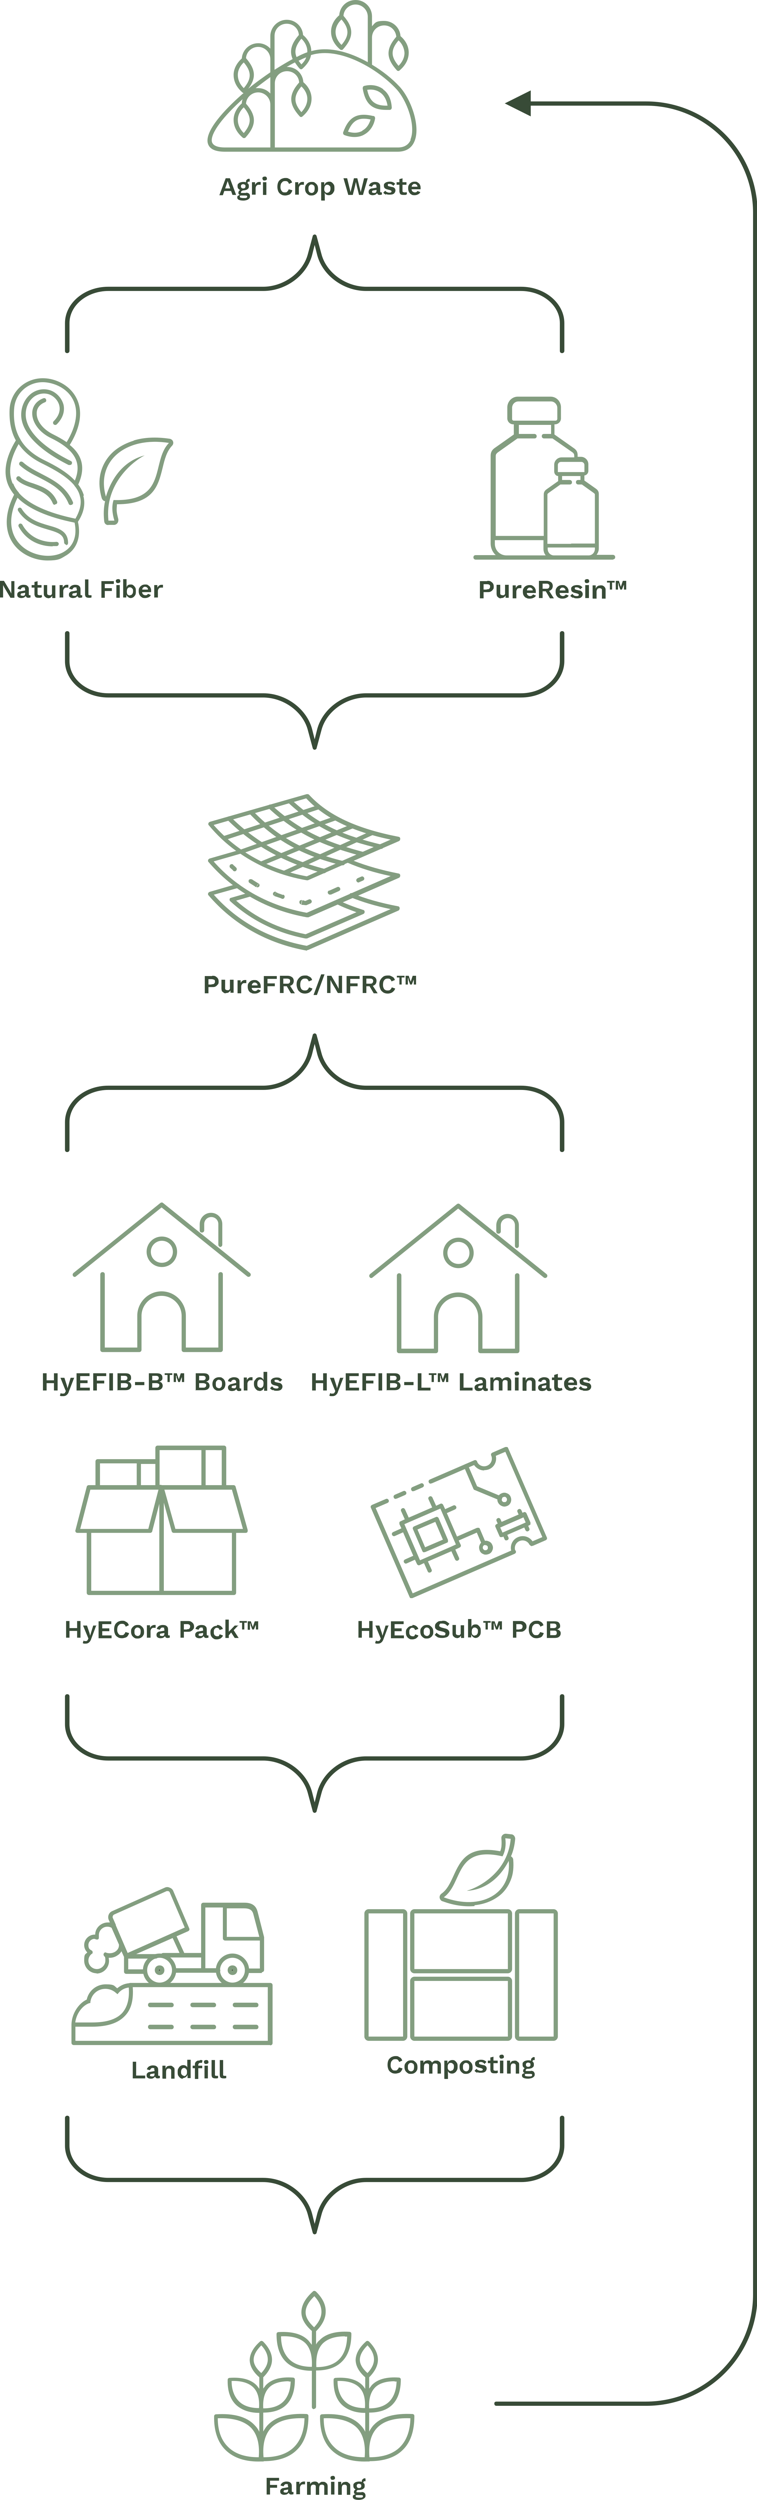<svg xmlns="http://www.w3.org/2000/svg" id="Layer_1" viewBox="0 0 268 884.9"><defs><style>      .st0, .st1 {        fill: #384b37;      }      .st0, .st2, .st3, .st4 {        fill-rule: evenodd;      }      .st2, .st5 {        fill: #839e80;      }      .st3 {        fill: #231f20;      }      .st6, .st4 {        fill: #839d80;      }    </style></defs><g><path class="st1" d="M228.6,851.6h-52.9c-.4,0-.7-.3-.7-.8s.3-.7.8-.7h52.9c20.9,0,37.9-17,37.9-37.9V75.3c0-20.9-17-37.9-37.9-37.9h-41.1c-.4,0-.7-.3-.7-.8s.3-.7.8-.7h41.1c21.7,0,39.4,17.7,39.4,39.4v736.9c0,21.7-17.7,39.4-39.4,39.4Z"></path><polygon class="st0" points="178.7 36.6 187.9 41.2 187.9 32 178.7 36.6 178.7 36.6"></polygon></g><g><g><path class="st1" d="M77.7,69l2.2-5.9h1.5l2.2,5.9h-1.3l-1.4-4-.3-.9h0l-.3.9-1.4,4.1h-1.3ZM79,67.6v-.9h3.3v.9h-3.3Z"></path><path class="st1" d="M87,68.2c.5,0,.9.1,1.1.3.3.2.4.5.4.9s0,.6-.3.9c-.2.2-.5.4-.8.5s-.8.2-1.2.2c-.8,0-1.3-.1-1.7-.3-.4-.2-.5-.5-.5-.8s0-.5.3-.6c.2-.2.5-.3,1-.3h0c-.3,0-.6,0-.7-.2-.2-.2-.2-.4-.2-.6s.1-.5.3-.7.5-.3.9-.3l.4.3c-.3,0-.4,0-.5.2s-.2.2-.2.3,0,.2.1.3c0,0,.2,0,.4,0h1.4ZM86.1,64.4c.4,0,.8,0,1.1.2s.5.3.7.5c.2.2.2.5.2.8s0,.6-.2.8c-.2.2-.4.4-.7.5s-.7.2-1.1.2c-.7,0-1.2-.1-1.5-.4-.4-.3-.5-.6-.5-1.1s0-.6.2-.8c.2-.2.4-.4.7-.5s.7-.2,1.1-.2ZM86.1,70.1c.3,0,.6,0,.8,0s.4-.1.5-.2.1-.2.1-.3,0-.2-.1-.3c0,0-.3-.1-.5-.1h-1.5c-.1,0-.3,0-.4.1,0,0-.1.2-.1.3s.1.3.3.4c.2,0,.5.1.9.1ZM86.1,65.2c-.2,0-.4,0-.6.2s-.2.3-.2.5,0,.4.2.6.4.2.6.2.4,0,.6-.2.2-.3.2-.6,0-.4-.2-.5-.3-.2-.6-.2ZM88.4,63.4v.9c0,0-.3,0-.4,0-.1,0-.3.1-.3.2,0,.1-.1.2-.1.4l-.5-.2c0-.2,0-.4,0-.6s.1-.3.3-.5c.1-.1.3-.2.4-.3.2,0,.4,0,.6,0Z"></path><path class="st1" d="M89.2,69v-4.5h1.1v.9c.2-.3.4-.6.6-.7.2-.2.5-.3.9-.3s.2,0,.3,0c0,0,.2,0,.2,0v1c-.2,0-.3,0-.4,0s-.2,0-.3,0-.4,0-.5.1-.3.2-.4.4c-.1.2-.2.4-.2.7v2.3h-1.2Z"></path><path class="st1" d="M93.7,63.9c-.3,0-.5,0-.6-.2s-.2-.3-.2-.5,0-.4.2-.5c.1-.1.3-.2.6-.2s.5,0,.6.2c.1.1.2.3.2.5s0,.4-.2.5-.3.2-.6.2ZM94.3,64.5v4.5h-1.2v-4.5h1.2Z"></path><path class="st1" d="M103.5,67.4c-.1.4-.3.7-.5,1s-.5.5-.9.6-.7.2-1.1.2c-.6,0-1.1-.1-1.5-.4-.4-.2-.8-.6-1-1.1-.2-.5-.3-1-.3-1.6s.1-1.2.3-1.6c.2-.5.6-.8,1-1.1.4-.2.9-.4,1.5-.4s.8,0,1.1.2c.3.1.6.3.8.5.2.2.4.5.5.9l-1.1.5c-.1-.4-.3-.6-.5-.8-.2-.2-.5-.2-.8-.2s-.6,0-.9.2c-.2.2-.4.4-.6.7-.1.3-.2.7-.2,1.1s0,.8.2,1.1c.1.3.3.5.5.7.2.2.5.2.9.2s.6,0,.8-.3c.2-.2.4-.4.5-.8l1.1.3Z"></path><path class="st1" d="M104.5,69v-4.5h1.1v.9c.2-.3.4-.6.6-.7.2-.2.5-.3.9-.3s.2,0,.3,0c0,0,.2,0,.2,0v1c-.2,0-.3,0-.4,0s-.2,0-.3,0-.4,0-.5.1-.3.2-.4.4c-.1.2-.2.4-.2.7v2.3h-1.2Z"></path><path class="st1" d="M110.3,64.4c.5,0,.9,0,1.2.3.3.2.6.5.8.8s.3.8.3,1.3,0,.9-.3,1.3c-.2.4-.5.6-.8.8-.3.2-.7.3-1.2.3s-.8,0-1.2-.3c-.3-.2-.6-.5-.8-.8-.2-.4-.3-.8-.3-1.3s0-.9.3-1.3.5-.6.8-.8c.3-.2.7-.3,1.2-.3ZM110.3,65.3c-.2,0-.4,0-.6.2-.2.1-.3.3-.4.5s-.1.5-.1.8,0,.6.1.8.2.4.4.5c.2.1.4.2.6.2s.4,0,.6-.2c.2-.1.3-.3.4-.5,0-.2.1-.5.1-.8s0-.6-.1-.8c0-.2-.2-.4-.4-.5-.2-.1-.3-.2-.6-.2Z"></path><path class="st1" d="M113.7,70.9v-6.4h1.1v1.4c0,0,0-.2,0-.2,0-.3.2-.5.3-.7s.3-.4.6-.5c.2-.1.5-.2.8-.2s.7,0,1,.3c.3.2.5.5.7.8.2.3.2.8.2,1.3s0,.9-.3,1.3c-.2.4-.4.6-.7.8-.3.2-.6.3-1,.3s-.7-.1-1-.3c-.3-.2-.4-.5-.5-.8v-.2c.1,0,.1,3.2.1,3.2h-1.2ZM115.9,68.2c.3,0,.6-.1.8-.4.2-.2.3-.6.3-1s0-.8-.3-1c-.2-.2-.4-.4-.8-.4s-.4,0-.6.2c-.2.1-.3.3-.4.5,0,.2-.1.5-.1.8s0,.5.1.7.2.4.4.5c.2.1.3.2.6.2Z"></path><path class="st1" d="M123.3,69l-1.7-5.9h1.3l1.2,4.9,1.2-4.9h1.2l1.2,4.9,1.2-4.9h1.3l-1.7,5.9h-1.4l-.8-3.2-.3-1.4h0l-.3,1.4-.8,3.2h-1.4Z"></path><path class="st1" d="M133.3,65.5c-.1-.1-.3-.2-.6-.2s-.4,0-.6.2-.3.3-.4.6l-1.1-.3c.1-.4.3-.7.7-1,.3-.2.8-.4,1.4-.4s1.1.1,1.4.4c.4.3.5.7.5,1.2v1.8c0,.2.1.3.3.3s.2,0,.3,0v.8c-.2,0-.4.1-.7.1-.3,0-.6,0-.8-.3s-.3-.4-.3-.7h0s.2,0,.2,0c0,.2-.1.4-.3.6-.2.2-.4.3-.6.4-.2,0-.5.1-.7.1-.5,0-.8-.1-1.1-.3-.3-.2-.4-.5-.4-.9s.1-.6.3-.8.5-.4.9-.4l1.7-.3v.8s-1.1.2-1.1.2c-.2,0-.4,0-.5.2,0,0-.1.2-.1.3s0,.3.2.3.2.1.4.1.4,0,.5,0c.1,0,.3-.2.4-.3,0-.1.1-.3.1-.5v-1.2c0-.3,0-.5-.2-.6Z"></path><path class="st1" d="M136.6,68.9c-.4-.2-.7-.4-.9-.7l.7-.7c.1.2.3.4.6.5.2.1.5.2.8.2s.4,0,.6-.1c.1,0,.2-.2.2-.3s0-.2-.1-.3c0,0-.2-.1-.4-.2l-.8-.2c-.5-.1-.9-.3-1.1-.5-.2-.2-.3-.5-.3-.9s0-.5.2-.7.4-.4.7-.5c.3-.1.7-.2,1.1-.2s.8,0,1.2.2c.3.1.6.3.8.6l-.7.7c-.1-.2-.3-.4-.5-.5s-.4-.2-.7-.2-.3,0-.4,0-.2,0-.3.2c0,0,0,.1,0,.2s0,.2.1.3.2.1.5.2l.9.2c.4,0,.7.2.9.4.2.2.3.5.3.8,0,.4-.2.8-.5,1.1-.4.3-.8.4-1.5.4s-.9,0-1.2-.2Z"></path><path class="st1" d="M143.9,64.5v.9h-3.5v-.9h3.5ZM142.5,63.1v4.4c0,.2,0,.4.2.5.1,0,.3.1.5.1s.3,0,.4,0c.1,0,.2-.1.3-.2l.2.8c-.1.1-.3.2-.5.3-.2,0-.4,0-.7,0s-.6,0-.8-.1c-.2,0-.4-.2-.5-.4-.1-.2-.2-.5-.2-.8v-4.3l1.2-.3Z"></path><path class="st1" d="M145.6,68.8c-.4-.2-.6-.5-.8-.8-.2-.4-.3-.8-.3-1.3s0-.9.3-1.3c.2-.4.5-.6.8-.8.3-.2.7-.3,1.2-.3s.8,0,1.1.3c.3.2.6.4.7.7.2.3.3.7.3,1.1s0,.2,0,.3c0,.1,0,.2,0,.3h-3.6v-.9h3.1l-.6.4c0-.4,0-.8-.2-1s-.4-.4-.8-.4-.4,0-.6.2c-.2.1-.3.3-.4.5,0,.2-.1.5-.1.8s0,.6.1.8.2.4.4.5c.2.1.4.2.6.2s.5,0,.6-.1.3-.2.4-.4l1,.4c-.1.3-.4.6-.8.8-.4.2-.8.3-1.2.3s-.9,0-1.2-.3Z"></path></g><path class="st5" d="M141.4,30.6c-2.6-2.8-6-5.5-9.7-7.7v-9.6c0-2.4,1.9-4.3,4.3-4.3s4.1,1.8,4.3,4c-3.7,4.3-3.7,7.6.2,11.9.3.3.7.3,1,0,2.7-2.3,3.2-4.7,3.2-6.3,0-2.2-1.1-4.3-2.9-5.8-.2-3-2.7-5.4-5.8-5.4s-3.2.7-4.3,1.9v-3.5c0-3.2-2.6-5.8-5.8-5.8s-5.6,2.4-5.8,5.4c-1.8,1.5-2.9,3.6-2.9,5.8,0,1.6.5,4,3.2,6.3.3.3.8.2,1,0,3.9-4.3,3.9-7.7.2-11.9.1-2.2,2-4,4.3-4s4.3,1.9,4.3,4.3v16.1c-1.1-.6-2.3-1.2-3.4-1.7-4.4-2-10.7-3.9-16.6-2.2,0-2.1-1.1-4.2-2.9-5.7-.2-3-2.7-5.4-5.8-5.4s-5.8,2.6-5.8,5.8v4.4c-1.1-1.2-2.6-1.9-4.3-1.9-3.1,0-5.6,2.4-5.8,5.4-1.8,1.6-2.9,3.7-2.9,5.8,0,1.6.5,4,3.2,6.3,0,0,.2.1.3.2,0,0-.2.2-.3.2-4,3.5-13.2,12.1-12.4,17.2.4,2.2,2.4,3.3,6.1,3.3h61.2c2.8,0,4.9-1.2,5.9-3.6,2.3-5.2-1.1-15-5.3-19.5ZM143.2,18.7c0,1.6-.7,3.2-2.1,4.6-2.8-3.3-2.8-5.7,0-9,1.3,1.2,2,2.8,2.1,4.4ZM120.9,15.9c-1.4-1.4-2.1-3-2.1-4.6,0-1.6.8-3.2,2.1-4.4,2.8,3.3,2.8,5.7,0,9ZM84.2,26.5c0-1.6.8-3.2,2.1-4.4,2.8,3.3,2.8,5.8,0,9.1-1.4-1.4-2.1-3-2.1-4.7ZM86.3,38c2.8,3.3,2.8,5.8,0,9.1-1.4-1.4-2.1-3-2.1-4.7,0-1.6.8-3.2,2.1-4.4ZM95.7,52.2h-16c-2.8,0-4.4-.7-4.7-2.1-.5-3,4.2-9,10.9-15-.2.5-.3,1-.3,1.5-1.8,1.6-2.9,3.7-2.9,5.8,0,1.6.5,4,3.2,6.3.3.3.8.2,1,0,3.9-4.3,4-7.7.2-12,.1-2.2,2-4,4.3-4s4.3,1.9,4.3,4.3v15.2ZM95.7,33.1c-1.1-1.2-2.6-1.9-4.3-1.9s-.6,0-.9,0c1.7-1.3,3.4-2.6,5.2-3.9v5.7ZM95.7,25.6c-2.6,1.8-5.3,3.7-7.8,5.8,2.9-3.8,2.6-6.9-.8-10.8.1-2.2,2-4,4.3-4s4.3,1.9,4.3,4.3v4.7ZM108.8,18.1c0,.1,0,.2,0,.4-1.2.4-2.5,1-3.8,1.7-.9-2.1-.3-4.1,1.7-6.5,1.3,1.2,2.1,2.9,2.1,4.4ZM108.4,20.3c-.3.9-.9,1.7-1.7,2.5-.4-.5-.7-.9-1-1.3.9-.4,1.8-.9,2.7-1.2ZM97.2,21v-8.3c0-2.4,1.9-4.3,4.3-4.3s4.2,1.8,4.3,4c-2.7,3.1-3.4,5.7-2.2,8.5-2,1.1-4.2,2.4-6.4,3.8v-3.7ZM145.4,49.5c-.8,1.8-2.3,2.7-4.5,2.7h-43.6v-22.7c0-2.4,1.9-4.3,4.3-4.3s4.2,1.8,4.3,4c-3.8,4.3-3.7,7.7.2,12,.3.3.7.3,1,0,2.7-2.3,3.2-4.7,3.2-6.3,0-2.2-1.1-4.3-2.9-5.8-.2-3.1-2.7-5.5-5.9-5.4,1-.6,1.9-1.1,2.9-1.6.5.7,1,1.5,1.7,2.2.3.3.7.3,1,0,1.9-1.7,2.8-3.4,3-4.8,10.2-3.2,23.7,5,30.2,12,3.9,4.2,7,13.3,5,17.9ZM106.7,30.6c1.3,1.2,2.1,2.8,2.1,4.4,0,1.6-.7,3.2-2.1,4.7-2.8-3.3-2.8-5.8,0-9.1Z"></path><path class="st5" d="M132.3,41.1c-5.8-1.4-8.8.2-10.8,5.7-.1.4,0,.8.4,1,1.3.5,2.5.7,3.6.7,1.5,0,2.7-.4,3.5-.9,2-1.1,3.4-3.2,3.8-5.7,0-.4-.2-.8-.6-.9ZM128.3,46.3c-1.4.8-3.2.9-5.1.3,1.6-4,3.8-5.2,8-4.3-.5,1.7-1.5,3.2-2.9,3.9Z"></path><path class="st5" d="M135.7,31.6c-1.8-1.4-4.3-1.8-6.7-1.2-.4,0-.6.5-.6.9.9,5.4,3.3,7.6,8.3,7.6s.9,0,1.3,0c.4,0,.7-.4.7-.8-.2-3.6-1.7-5.5-3-6.4ZM130,31.8c1.8-.3,3.5.1,4.8,1.1,1.3,1,2.1,2.6,2.4,4.5-4.3.1-6.3-1.4-7.2-5.6Z"></path></g><path class="st1" d="M23,124.2v-9.8c0-7.1,6.9-12.9,15.3-12.9h54.8c7.3,0,14.2-5,15.9-11.6l1.7-6.3c0-.3.4-.6.7-.6s.6.2.7.6l1.7,6.3c1.7,6.6,8.6,11.6,15.9,11.6h54.8c8.4,0,15.3,5.8,15.3,12.9v9.8c0,.4-.3.8-.8.8s-.8-.3-.8-.8v-9.8c0-6.3-6.2-11.4-13.8-11.4h-54.8c-8,0-15.4-5.5-17.3-12.7l-.9-3.6-.9,3.6c-1.9,7.2-9.3,12.7-17.3,12.7h-54.8c-7.6,0-13.8,5.1-13.8,11.4v9.8c0,.4-.3.8-.8.8s-.8-.3-.8-.8Z"></path><path class="st1" d="M23,610.3v-9.8c0-.4.3-.8.8-.8s.8.3.8.8v9.8c0,6.3,6.2,11.4,13.8,11.4h54.8c8,0,15.4,5.5,17.3,12.7l.9,3.6.9-3.6c1.9-7.2,9.3-12.7,17.3-12.7h54.8c7.6,0,13.8-5.1,13.8-11.4v-9.8c0-.4.3-.8.8-.8s.8.3.8.8v9.8c0,7.1-6.9,12.9-15.3,12.9h-54.8c-7.3,0-14.2,5-15.9,11.6l-1.7,6.3c0,.3-.4.6-.7.6s-.6-.2-.7-.6l-1.7-6.3c-1.7-6.6-8.6-11.6-15.9-11.6h-54.8c-8.4,0-15.3-5.8-15.3-12.9Z"></path><g><path class="st4" d="M59.9,156.8c-15.6-2.5-26,6.6-22.4,19,2.3-7.6,7.1-12.9,13.7-14.6-4.3,2.2-14.2,10.2-12.8,23.1h2.1c-.8-2.6-1-5.1-.3-7.3,19.4.6,13.1-13.5,19.6-20.2h0ZM47.4,155.9c3.6-1.1,7.9-1.3,12.6-.6.3,0,.6.2.9.4.6.6.6,1.5,0,2.1-1.9,2-2.6,4.8-3.3,7.7-1.6,6.5-3.2,13-16.2,13,0,.6-.1,1.2-.1,1.9,0,1.1.3,2.2.6,3.4,0,.1,0,.2,0,.4,0,.8-.6,1.5-1.4,1.6h-2c-.8.2-1.5-.4-1.6-1.2-.3-2.6-.2-5,.3-7.2-.5,0-1-.5-1.2-1.1-.8-2.8-1-5.4-.6-7.8.5-3,1.9-5.7,3.9-7.8,2-2.1,4.8-3.7,8-4.7h0Z"></path><path class="st6" d="M29.7,175.4c-.4-1.4-1.1-2.7-2-3.9,3-6.6.8-10.9-3-14,4.9-8,4-13.5,2.3-16.7-2.5-4.8-7.7-6.8-11.3-6.9-6.5-.3-11.9,4.5-12.3,10.9-.2,4.3.5,8,2.2,11.1-3.7,6.1-4.6,11.5-2.6,16,.5,1.1,1.2,2.2,2,3.2-3.9,7.6-3.4,14.6,1.2,19.1,2.8,2.7,6.8,4.2,10.6,4.2s4.5-.5,6.3-1.6c4.1-2.3,5.7-6.7,4.5-12.1,2.1-3.2,2.7-6.3,1.9-9.2ZM5,144.8c.3-5.6,5-9.8,10.7-9.5,3.3.2,7.9,1.9,10.1,6.1,2.1,4,1.3,9.3-2.2,15.1-1.5-1-3.1-1.9-4.7-2.7-3.7-1.8-6-4.8-5.9-7.6,0-1.7,1.1-3.1,2.9-3.8.4-.1.6-.6.4-1-.1-.4-.6-.6-1-.4-2.4.9-3.8,2.8-3.9,5.1-.1,3.4,2.5,7,6.7,9,8.4,4.1,11,8.7,8.4,15-2.8-3-6.9-5.3-10.8-7.2-3.9-1.9-6.8-4.4-8.5-7.4,0,0,0-.2-.1-.2-1.7-2.9-2.4-6.4-2.1-10.6ZM4.5,171.2c-1.7-3.9-1-8.6,2.1-14,1.9,2.8,4.8,5.2,8.6,7,4.2,2.1,8.5,4.5,11.1,7.6,0,0,0,.1.1.2.9,1.1,1.6,2.3,1.9,3.7.7,2.4,0,5.1-1.6,7.9-9.7-2-16.5-5.1-20-9.1,0,0,0,0,0-.1-.9-1-1.6-2.1-2-3.2ZM22.5,195.4c-4.4,2.5-11.2,1.4-15.1-2.4-2.4-2.3-5.7-7.6-1.2-16.8,3.9,3.9,10.7,6.9,20.2,8.8,1,4.7-.4,8.4-3.9,10.4Z"></path><path class="st6" d="M18.7,193.4c-4.3,0-9.3-1.8-12.1-7-.2-.4,0-.8.3-1,.4-.2.8,0,1,.3,2.8,5.1,8.1,6.5,12.1,6.1.4,0,.8.3.8.7,0,.4-.3.8-.7.8-.5,0-1,0-1.5,0Z"></path><path class="st6" d="M23.5,192.8c-.4,0-.7-.3-.8-.7,0-2.9-2.1-3.6-5.9-4.7-3.4-1-7.7-2.3-10.4-6.6-.2-.4-.1-.8.2-1,.4-.2.8-.1,1,.2,2.4,3.9,6.2,5,9.6,6,3.6,1,6.9,2,6.9,6.2,0,.4-.3.8-.7.8h0Z"></path><path class="st6" d="M25,178.8c-.3,0-.6-.2-.7-.5-2.1-5-6.1-7-10.3-9.2-2.4-1.2-4.9-2.5-7-4.4-.3-.3-.3-.7,0-1.1.3-.3.7-.3,1.1,0,2,1.8,4.4,3,6.7,4.2,4.2,2.2,8.6,4.4,11,9.9.2.4,0,.8-.4,1,0,0-.2,0-.3,0Z"></path><path class="st6" d="M19.4,178.7c-.3,0-.6-.2-.7-.5-1.4-3.4-4.4-4.4-7.3-5.5-1.9-.7-4-1.4-5.4-2.8-.3-.3-.3-.8,0-1.1.3-.3.8-.3,1.1,0,1.2,1.2,3,1.8,4.9,2.4,3.1,1.1,6.5,2.3,8.2,6.3.2.4,0,.8-.4,1,0,0-.2,0-.3,0Z"></path><path class="st6" d="M24.6,164.6c-.1,0-.2,0-.3,0-10.8-5.4-16.8-11.7-16.8-17.8,0-3.1,1.4-5.9,3.7-7.6,2-1.4,4.4-1.8,6.7-1,2.2.8,4,2.8,4.6,5.1.5,2.4-.3,4.8-2.4,6.9-.3.3-.8.3-1.1,0-.3-.3-.3-.8,0-1.1,2.2-2.2,2.3-4.2,2-5.5-.4-1.8-1.9-3.4-3.6-4-1.8-.6-3.7-.3-5.3.8-1.9,1.4-3,3.7-3,6.3,0,5.5,5.7,11.4,16,16.5.4.2.5.6.3,1-.1.3-.4.4-.7.4Z"></path><g><path class="st1" d="M5.1,205.7v5.9h-1.4l-2.1-3.5-.5-1h0v1s0,3.4,0,3.4H0v-5.9h1.4l2.1,3.5.5,1h0v-1s0-3.4,0-3.4h1.1Z"></path><path class="st1" d="M8.9,208.1c-.1-.1-.3-.2-.6-.2s-.4,0-.6.2-.3.3-.4.6l-1.1-.3c.1-.4.3-.7.7-1,.3-.2.8-.4,1.4-.4s1.1.1,1.4.4c.4.3.5.7.5,1.2v1.8c0,.2.1.3.3.3s.2,0,.3,0v.8c-.2,0-.4.1-.7.1-.3,0-.6,0-.8-.3s-.3-.4-.3-.7h0s.2,0,.2,0c0,.2-.1.4-.3.6-.2.2-.4.3-.6.4-.2,0-.5.1-.7.1-.5,0-.8-.1-1.1-.3-.3-.2-.4-.5-.4-.9s.1-.6.3-.8.5-.4.9-.4l1.7-.3v.8s-1.1.2-1.1.2c-.2,0-.4,0-.5.2,0,0-.1.2-.1.3s0,.3.2.3.2.1.4.1.4,0,.5,0c.1,0,.3-.2.4-.3,0-.1.1-.3.1-.5v-1.2c0-.3,0-.5-.2-.6Z"></path><path class="st1" d="M14.7,207.1v.9h-3.5v-.9h3.5ZM13.3,205.7v4.4c0,.2,0,.4.2.5.1,0,.3.1.5.1s.3,0,.4,0c.1,0,.2-.1.3-.2l.2.8c-.1.1-.3.2-.5.3-.2,0-.4,0-.7,0s-.6,0-.8-.1c-.2,0-.4-.2-.5-.4-.1-.2-.2-.5-.2-.8v-4.3l1.2-.3Z"></path><path class="st1" d="M17.1,211.7c-.3,0-.6,0-.8-.2-.2-.1-.4-.3-.6-.5-.1-.2-.2-.5-.2-.9v-3h1.2v2.7c0,.3,0,.6.2.7.1.1.4.2.6.2s.2,0,.4,0,.2-.1.3-.2c0,0,.2-.2.2-.4,0-.2,0-.3,0-.5v-2.4h1.2v4.5h-1.1v-.8c-.2.3-.4.5-.7.7-.3.1-.6.2-.9.2Z"></path><path class="st1" d="M21.1,211.6v-4.5h1.1v.9c.2-.3.4-.6.6-.7.2-.2.5-.3.9-.3s.2,0,.3,0c0,0,.2,0,.2,0v1c-.2,0-.3,0-.4,0s-.2,0-.3,0-.4,0-.5.1-.3.2-.4.4c-.1.2-.2.4-.2.7v2.3h-1.2Z"></path><path class="st1" d="M27.2,208.1c-.1-.1-.3-.2-.6-.2s-.4,0-.6.2-.3.3-.4.6l-1.1-.3c.1-.4.3-.7.7-1,.3-.2.8-.4,1.4-.4s1.1.1,1.4.4c.4.3.5.7.5,1.2v1.8c0,.2.1.3.3.3s.2,0,.3,0v.8c-.2,0-.4.1-.7.1-.3,0-.6,0-.8-.3s-.3-.4-.3-.7h0s.2,0,.2,0c0,.2-.1.4-.3.6-.2.2-.4.3-.6.4-.2,0-.5.1-.7.1-.5,0-.8-.1-1.1-.3-.3-.2-.4-.5-.4-.9s.1-.6.3-.8.5-.4.9-.4l1.7-.3v.8s-1.1.2-1.1.2c-.2,0-.4,0-.5.2,0,0-.1.2-.1.3s0,.3.2.3.2.1.4.1.4,0,.5,0c.1,0,.3-.2.4-.3,0-.1.1-.3.1-.5v-1.2c0-.3,0-.5-.2-.6Z"></path><path class="st1" d="M31.3,205.1v5.1c0,.2,0,.4.1.4,0,0,.2.1.4.1s.2,0,.3,0c0,0,.1,0,.3,0v.8c-.2,0-.3.1-.5.1-.2,0-.3,0-.5,0-.4,0-.8-.1-1-.3-.2-.2-.3-.6-.3-1v-5.2h1.2Z"></path><path class="st1" d="M40.3,206.7h-3.2v1.5h2.5v1h-2.5v2.4h-1.2v-5.9h4.4v1Z"></path><path class="st1" d="M41.8,206.4c-.3,0-.5,0-.6-.2s-.2-.3-.2-.5,0-.4.2-.5c.1-.1.3-.2.6-.2s.5,0,.6.2c.1.1.2.3.2.5s0,.4-.2.5-.3.2-.6.2ZM42.4,207.1v4.5h-1.2v-4.5h1.2Z"></path><path class="st1" d="M46.4,211.7c-.3,0-.5,0-.8-.2-.2-.1-.4-.3-.6-.5s-.2-.4-.3-.7v-.2c.1,0,0,1.4,0,1.4h-1.1v-6.5h1.2v3.2-.2c0-.3.2-.6.4-.8s.6-.3,1-.3.7,0,1,.3c.3.2.5.5.7.8s.2.8.2,1.3,0,.9-.2,1.3c-.2.3-.4.6-.7.8-.3.2-.6.3-1,.3ZM46,210.7c.3,0,.6-.1.8-.4.2-.2.3-.6.3-1s0-.8-.3-1c-.2-.2-.4-.4-.8-.4s-.4,0-.6.2c-.2.1-.3.3-.4.5,0,.2-.1.5-.1.7s0,.5.1.8c0,.2.2.4.4.5.2.1.3.2.5.2Z"></path><path class="st1" d="M50.2,211.4c-.4-.2-.6-.5-.8-.8-.2-.4-.3-.8-.3-1.3s0-.9.3-1.3c.2-.4.5-.6.8-.8.3-.2.7-.3,1.2-.3s.8,0,1.1.3c.3.2.6.4.7.7.2.3.3.7.3,1.1s0,.2,0,.3c0,.1,0,.2,0,.3h-3.6v-.9h3.1l-.6.4c0-.4,0-.8-.2-1s-.4-.4-.8-.4-.4,0-.6.2c-.2.1-.3.3-.4.5,0,.2-.1.5-.1.8s0,.6.1.8.2.4.4.5c.2.1.4.2.6.2s.5,0,.6-.1.3-.2.4-.4l1,.4c-.1.3-.4.6-.8.8-.4.2-.8.3-1.2.3s-.9,0-1.2-.3Z"></path><path class="st1" d="M54.6,211.6v-4.5h1.1v.9c.2-.3.4-.6.6-.7.2-.2.5-.3.9-.3s.2,0,.3,0c0,0,.2,0,.2,0v1c-.2,0-.3,0-.4,0s-.2,0-.3,0-.4,0-.5.1-.3.2-.4.4c-.1.2-.2.4-.2.7v2.3h-1.2Z"></path></g></g><g><path class="st6" d="M217.2,198.1h-48.8c-.4,0-.8-.3-.8-.8s.3-.8.8-.8h7.1c-1.1-1-1.8-2.5-1.8-4.1v-30.9c0-.7,0-1.9,1.4-2.9l6.8-4.8v-3.6h-.2c-1.2,0-2.1-1-2.1-2.1v-3.9c0-2.1,1.7-3.8,3.7-3.8h11.6c2.1,0,3.7,1.7,3.7,3.8v3.9c0,1.2-1,2.1-2.1,2.1h-.2v3.6l6.8,4.8c1.5,1,1.4,2.1,1.4,2.9v.2s0,0,0,0h1.2c1.4,0,2.6,1.2,2.6,2.6v2.4c0,.8-.6,1.5-1.4,1.6v1.8l4.1,2.9c1,.7,1,1.5,1,2h0v19.1c0,.9-.3,1.6-.8,2.3h5.8c.4,0,.8.3.8.8s-.3.8-.8.8ZM196.2,196.6h12.2c1.2,0,2.2-1,2.2-2.3v-.5h-16.7v.5c0,1.3,1,2.3,2.2,2.3ZM189.4,196.6h3.8c-.5-.6-.8-1.4-.8-2.3v-1.2s0,0,0,0,0,0,0,0v-1.9h-17.2v1.3c0,2.3,1.8,4.1,4.1,4.1h10.1ZM202.3,192.4h8.3v-17.1c0-.4,0-.5-.4-.8l-4.2-3h-1.3c-.4,0-.8-.3-.8-.8s.3-.8.8-.8h.8v-1.4h-6.5v1.4h2.7c.4,0,.8.3.8.8s-.3.8-.8.8h-3.3l-4.2,3c-.4.3-.4.4-.4.8v.2s0,17,0,17h8.3ZM175.3,189.7h17.2v-14.5c0-.5,0-1.3,1-2l4.1-2.9v-1.8c-.8,0-1.4-.8-1.4-1.6v-2.4c0-1.4,1.2-2.6,2.6-2.6h4.5s0,0,0,0v-.3c0-.6,0-1.1-.8-1.6l-6.9-4.8h-3c-.4,0-.8-.3-.8-.8s.3-.8.8-.8h2.5v-3.2h-11.4v3.2h5.5c.4,0,.8.3.8.8s-.3.8-.8.8h-6l-6.9,4.9c-.8.6-.8,1-.8,1.6v.3s0,27.9,0,27.9ZM206.3,167.1h.6c0,0,0,0,0-.1v-2.4c0-.6-.5-1.1-1.1-1.1h-7.2c-.6,0-1.1.5-1.1,1.1v2.4c0,0,0,.1,0,.1h8.6ZM195.7,148.9h1c.3,0,.6-.3.6-.6v-3.9c0-1.2-1-2.3-2.2-2.3h-11.6c-1.2,0-2.2,1-2.2,2.3v3.9c0,.4.3.6.6.6h13.9Z"></path><g><path class="st1" d="M172.5,205.6c.5,0,.9,0,1.2.2.3.2.6.4.8.7.2.3.3.6.3,1.1s0,.8-.3,1.1c-.2.3-.4.5-.8.7-.3.2-.7.2-1.2.2h-1.3v2.2h-1.3v-6.1h2.6ZM172.3,208.6c.4,0,.7,0,.9-.2.2-.2.3-.4.3-.7s0-.6-.3-.7c-.2-.2-.5-.2-.9-.2h-1.1v1.9h1.1Z"></path><path class="st1" d="M177.4,211.8c-.3,0-.6,0-.8-.2-.2-.1-.4-.3-.6-.5-.1-.2-.2-.6-.2-1v-3.1h1.3v2.8c0,.4,0,.6.2.7.1.1.4.2.6.2s.3,0,.4,0,.2-.1.3-.2.2-.2.2-.4c0-.2,0-.3,0-.6v-2.5h1.3v4.6h-1.1v-.8c-.2.3-.4.5-.7.7s-.6.2-1,.2Z"></path><path class="st1" d="M181.5,211.8v-4.6h1.1v.9c.2-.3.4-.6.6-.7.2-.2.5-.3.9-.3s.2,0,.3,0,.2,0,.2,0v1.1c-.2,0-.3,0-.4,0s-.2,0-.3,0-.4,0-.5.1c-.2,0-.3.2-.4.4-.1.2-.2.4-.2.7v2.4h-1.3Z"></path><path class="st1" d="M186.2,211.6c-.4-.2-.6-.5-.8-.8s-.3-.8-.3-1.3,0-.9.3-1.3c.2-.4.5-.6.8-.8.4-.2.8-.3,1.2-.3s.9,0,1.2.3c.3.2.6.4.8.8.2.3.3.7.3,1.1s0,.2,0,.3c0,.1,0,.2,0,.3h-3.7v-.9h3.2l-.6.4c0-.4,0-.8-.2-1-.2-.2-.4-.4-.8-.4s-.4,0-.6.2c-.2.1-.3.3-.4.5,0,.2-.1.5-.1.8s0,.6.1.8.2.4.4.5c.2.1.4.2.6.2s.5,0,.7-.2c.2-.1.3-.2.4-.4l1,.4c-.1.4-.4.6-.8.8-.4.2-.8.3-1.3.3s-.9,0-1.3-.3Z"></path><path class="st1" d="M193.5,205.6c.7,0,1.2.2,1.6.5s.6.8.6,1.3-.2,1.1-.6,1.4c-.4.3-.9.5-1.6.5h-.1c0,0-1.3,0-1.3,0v2.4h-1.3v-6.1h2.7ZM193.4,208.4c.4,0,.6,0,.8-.2s.3-.4.3-.7,0-.5-.3-.7-.4-.2-.8-.2h-1.3v1.8h1.3ZM194.1,208.7l2,3.1h-1.4l-1.6-2.7,1.1-.4Z"></path><path class="st1" d="M197.8,211.6c-.4-.2-.6-.5-.8-.8s-.3-.8-.3-1.3,0-.9.3-1.3c.2-.4.5-.6.8-.8.4-.2.8-.3,1.2-.3s.9,0,1.2.3c.3.2.6.4.8.8.2.3.3.7.3,1.1s0,.2,0,.3c0,.1,0,.2,0,.3h-3.7v-.9h3.2l-.6.4c0-.4,0-.8-.2-1-.2-.2-.4-.4-.8-.4s-.4,0-.6.2c-.2.1-.3.3-.4.5,0,.2-.1.5-.1.8s0,.6.1.8.2.4.4.5c.2.1.4.2.6.2s.5,0,.7-.2c.2-.1.3-.2.4-.4l1,.4c-.1.4-.4.6-.8.8-.4.2-.8.3-1.3.3s-.9,0-1.3-.3Z"></path><path class="st1" d="M202.8,211.6c-.4-.2-.7-.4-.9-.7l.7-.7c.2.2.4.4.6.6.3.1.5.2.9.2s.4,0,.6-.1.2-.2.2-.3,0-.2-.1-.3c0,0-.2-.1-.4-.2l-.8-.2c-.5-.1-.9-.3-1.1-.5s-.3-.5-.3-.9,0-.5.2-.7c.2-.2.4-.4.7-.5s.7-.2,1.1-.2.9,0,1.2.2c.3.1.6.4.8.6l-.8.7c-.1-.2-.3-.4-.5-.5-.2-.1-.5-.2-.7-.2s-.3,0-.4,0c-.1,0-.2,0-.3.2,0,0,0,.1,0,.2s0,.2.1.3.2.1.5.2l.9.2c.4,0,.8.2,1,.5.2.2.3.5.3.8,0,.5-.2.8-.5,1.1s-.9.4-1.5.4-.9,0-1.3-.3Z"></path><path class="st1" d="M207.8,206.4c-.3,0-.5,0-.6-.2-.1-.1-.2-.3-.2-.5s0-.4.2-.5c.1-.1.3-.2.6-.2s.5,0,.6.2c.1.1.2.3.2.5s0,.4-.2.5c-.1.1-.3.2-.6.2ZM208.5,207.1v4.6h-1.3v-4.6h1.3Z"></path><path class="st1" d="M209.8,211.8v-4.6h1.1v1.4c0,0,0-.1,0-.1,0-.3.2-.6.4-.8s.4-.3.6-.4c.2,0,.5-.1.8-.1s.6,0,.9.2.4.3.6.6.2.6.2.9v3h-1.3v-2.7c0-.4,0-.7-.2-.8s-.4-.2-.6-.2-.3,0-.5.1c-.2,0-.3.2-.4.4-.1.2-.2.4-.2.7v2.5h-1.3Z"></path><path class="st1" d="M217.6,205.6v.6h-2.7v-.6h2.7ZM216.7,205.6v3.1h-.8v-3.1h.8ZM221.7,205.6v3.1h-.8v-2.2c0,0,0,0,0,0v.5c-.1,0-.7,1.7-.7,1.7h-.6l-.6-1.7v-.5h-.2v.9c0,0,0,1.3,0,1.3h-.8v-3.1h1.1l.5,1.5.2.6h0l.2-.6.5-1.5h1.1Z"></path></g></g><g><g><path class="st6" d="M108.7,324.7s0,0-.1,0c-14-2.5-26-9.3-34.8-19.6-.2-.2-.2-.5-.1-.7,0-.2.3-.4.5-.5l9.4-2.7c-3.6-2.6-6.8-5.6-9.7-9.1-.2-.2-.2-.5-.1-.7,0-.2.3-.4.5-.5l34.3-9.8c.3,0,.6,0,.8.2,6.7,7.3,16.8,12,31.7,14.9.3,0,.6.3.6.7,0,.3-.1.6-.4.8l-16.1,7c4.6,1.8,9.8,3.3,15.9,4.5.3,0,.6.3.6.7,0,.3-.1.6-.4.8l-32.1,14c0,0-.2,0-.3,0ZM75.7,305c8.4,9.5,19.7,15.7,32.9,18.1l29.7-13c-5.8-1.2-10.8-2.8-15.2-4.7l-14.1,6.2c-.1,0-.3,0-.4,0-8.7-1.5-16.6-4.7-23.5-9.4l-9.4,2.7ZM75.7,292.1c8.4,9.5,19.7,15.7,32.9,18.1l29.7-13c-13.8-2.9-23.3-7.6-29.9-14.6l-32.7,9.4Z"></path><path class="st6" d="M81.5,307.2c-.3-.3-.3-.8,0-1.1.3-.3.8-.3,1.1,0l-1,1.1h0ZM83.6,307.1l-1,1.1-.4-.4-.7-.6,1-1.1.7.6.4.4h0ZM83.6,307.1c.3.3.3.7,0,1.1-.3.3-.7.3-1.1,0l1-1.1h0ZM88.3,312.5c-.3-.2-.4-.7-.2-1,.2-.3.7-.4,1-.2l-.8,1.3h0ZM91.5,312.7l-.8,1.3h-.2c0-.1-.8-.6-.8-.6l-.8-.5-.6-.4.8-1.3.6.4.8.5.8.5h.2ZM91.5,312.7c.4.2.5.7.3,1-.2.4-.7.5-1,.3l.8-1.3h0ZM97.1,317.1c-.4-.2-.6-.6-.4-1,.2-.4.6-.6,1-.4l-.6,1.4h0ZM100.3,316.7l-.5,1.4-.8-.3-.9-.3-.9-.3h-.1s.6-1.4.6-1.4h0s.8.4.8.4l.9.3.8.3h0ZM100.3,316.7c.4.1.6.6.4,1-.1.4-.6.6-1,.4l.5-1.4h0ZM106.6,320.1c-.4,0-.7-.5-.6-.9,0-.4.5-.7.9-.6l-.3,1.5h0ZM107.9,319l.6,1.4h-.4s-.9-.1-.9-.1h-.5c0-.1.3-1.6.3-1.6h.5c0,.1.9.3.9.3h-.4ZM108.4,318.9c.4,0,.7.5.6.9,0,.4-.5.7-.9.6l.3-1.5h0ZM109.3,318.4l.6,1.4-1.4.6-.6-1.4,1.4-.6h0ZM109.3,318.4c.4-.2.8,0,1,.4.2.4,0,.8-.4,1l-.6-1.4h0ZM117.1,316.6c-.4.2-.8,0-1-.4-.2-.4,0-.8.4-1l.6,1.4h0ZM119.4,314l.6,1.4-2.9,1.3-.6-1.4,2.9-1.3h0ZM119.4,314c.4-.2.8,0,1,.4.2.4,0,.8-.4,1l-.6-1.4h0ZM127.2,312.3c-.4.2-.8,0-1-.4-.2-.4,0-.8.4-1l.6,1.4h0ZM128.5,311.7l-1.4.6-.6-1.4,1.4-.6.6,1.4h0ZM127.9,310.3c.4-.2.8,0,1,.4.2.4,0,.8-.4,1l-.6-1.4h0Z"></path><path class="st6" d="M108.7,336.5s0,0-.1,0c-14-2.5-26-9.3-34.8-19.6-.2-.2-.2-.5-.1-.7,0-.2.3-.4.5-.5l9.7-2.8c.4-.1.8.1.9.5.1.4-.1.8-.5.9l-8.6,2.4c8.4,9.5,19.7,15.7,32.9,18.1l29.7-13c-5.4-1.1-10-2.5-14.2-4.2-.4-.2-.6-.6-.4-1,.2-.4.6-.6,1-.4,4.6,1.9,9.9,3.4,16.2,4.6.3,0,.6.3.6.7,0,.3-.1.6-.4.8l-32.1,14c0,0-.2,0-.3,0ZM108.2,332.2s0,0-.1,0c-10.3-2-19.3-6.5-26.6-13.2-.2-.2-.3-.5-.2-.7,0-.3.3-.5.5-.5l6.6-1.9c.4-.1.8.1.9.5.1.4-.1.8-.5.9l-5.2,1.5c6.8,6,15.1,10,24.6,11.9l18-7.8c-2.5-.9-4.9-1.8-7-2.9-.4-.2-.5-.6-.3-1,.2-.4.6-.5,1-.3,2.6,1.3,5.6,2.4,8.7,3.4.3,0,.5.4.5.7,0,.3-.2.6-.4.7l-20,8.7c0,0-.2,0-.3,0Z"></path><path class="st6" d="M100.9,309.7l-.6-1.4,31.2-14.2.6,1.4-31.2,14.2ZM92.8,306.4l-.6-1.4,32.4-13.3.6,1.4-32.4,13.3ZM85.5,302.2l-.5-1.4,33.6-11.9.5,1.4-33.6,11.9ZM79.5,297.4l-.5-1.4,33.6-11,.5,1.4-33.6,11Z"></path><path class="st6" d="M114.7,309.1c0,0-.1,0-.2,0-13.7-3.6-24.8-9.8-33.9-18.8-.3-.3-.3-.8,0-1.1.3-.3.8-.3,1.1,0,8.9,8.9,19.8,14.9,33.3,18.4.4.1.6.5.5.9,0,.3-.4.6-.7.6Z"></path><path class="st6" d="M121.3,306.3c0,0-.1,0-.2,0-14.1-3.4-23.8-8.9-32.7-18.2-.3-.3-.3-.8,0-1.1.3-.3.8-.3,1.1,0,8.7,9.1,18.2,14.4,32,17.8.4,0,.6.5.6.9,0,.3-.4.6-.7.6Z"></path><path class="st6" d="M128.5,303.1c0,0-.1,0-.2,0-11-3-21.9-6.5-33.2-17-.3-.3-.3-.8,0-1.1.3-.3.8-.3,1.1,0,11.1,10.2,21.7,13.7,32.5,16.6.4.1.6.5.5.9,0,.3-.4.6-.7.6Z"></path><path class="st6" d="M134.8,300.4c0,0-.1,0-.2,0-13-3.1-22.1-6.6-32.5-16.2-.3-.3-.3-.8,0-1.1.3-.3.8-.3,1.1,0,10.2,9.4,19.1,12.8,31.9,15.9.4,0,.7.5.6.9,0,.3-.4.6-.7.6Z"></path></g><g><path class="st1" d="M75.1,345.4c.5,0,.9,0,1.2.2.3.2.6.4.8.7s.3.6.3,1.1,0,.8-.3,1.1-.4.5-.8.7c-.3.2-.7.2-1.2.2h-1.3v2.2h-1.3v-6.1h2.6ZM74.9,348.4c.4,0,.7,0,.9-.2s.3-.4.3-.7,0-.6-.3-.7-.5-.2-.9-.2h-1.1v1.9h1.1Z"></path><path class="st1" d="M80,351.6c-.3,0-.6,0-.8-.2s-.4-.3-.6-.5c-.1-.2-.2-.6-.2-1v-3.1h1.3v2.8c0,.4,0,.6.2.7.1.1.4.2.6.2s.3,0,.4,0c.1,0,.2-.1.3-.2,0,0,.2-.2.2-.4,0-.2,0-.3,0-.6v-2.5h1.3v4.6h-1.1v-.8c-.2.3-.4.5-.7.7s-.6.2-1,.2Z"></path><path class="st1" d="M84.1,351.6v-4.6h1.1v.9c.2-.3.4-.6.6-.7.2-.2.5-.3.9-.3s.2,0,.3,0,.2,0,.2,0v1.1c-.2,0-.3,0-.4,0s-.2,0-.3,0-.4,0-.5.1-.3.2-.4.4-.2.4-.2.7v2.4h-1.3Z"></path><path class="st1" d="M88.8,351.4c-.4-.2-.6-.5-.8-.8-.2-.4-.3-.8-.3-1.3s0-.9.3-1.3.5-.6.8-.8c.4-.2.8-.3,1.2-.3s.9,0,1.2.3c.3.2.6.4.8.8.2.3.3.7.3,1.1s0,.2,0,.3,0,.2,0,.3h-3.7v-.9h3.2l-.6.4c0-.4,0-.8-.2-1-.2-.2-.4-.4-.8-.4s-.4,0-.6.2c-.2.1-.3.3-.4.5,0,.2-.1.5-.1.8s0,.6.1.8.2.4.4.5.4.2.6.2.5,0,.7-.2c.2-.1.3-.2.4-.4l1,.4c-.1.4-.4.6-.8.8-.4.2-.8.3-1.3.3s-.9,0-1.3-.3Z"></path><path class="st1" d="M98,346.5h-3.3v1.6h2.6v1h-2.6v2.5h-1.3v-6.1h4.6v1Z"></path><path class="st1" d="M101.8,345.4c.7,0,1.2.2,1.6.5.4.3.6.8.6,1.3s-.2,1.1-.6,1.4c-.4.3-.9.5-1.6.5h-.1c0,0-1.3,0-1.3,0v2.4h-1.3v-6.1h2.7ZM101.6,348.2c.4,0,.6,0,.8-.2.2-.1.3-.4.3-.7s0-.5-.3-.7c-.2-.1-.4-.2-.8-.2h-1.3v1.8h1.3ZM102.4,348.5l2,3.1h-1.4l-1.6-2.7,1.1-.4Z"></path><path class="st1" d="M110.6,349.9c-.1.4-.3.7-.6,1-.3.3-.6.5-.9.6-.3.1-.7.2-1.1.2-.6,0-1.1-.1-1.6-.4-.4-.3-.8-.6-1-1.1s-.4-1-.4-1.7.1-1.2.4-1.7.6-.8,1-1.1c.4-.3,1-.4,1.6-.4s.8,0,1.1.2c.3.1.6.3.9.5.2.2.4.5.5.9l-1.2.5c-.1-.4-.3-.6-.5-.8-.2-.2-.5-.2-.8-.2s-.6,0-.9.2-.4.4-.6.7c-.1.3-.2.7-.2,1.2s0,.8.2,1.2c.1.3.3.6.6.7.2.2.6.2.9.2s.6,0,.9-.3c.2-.2.4-.5.5-.8l1.2.4Z"></path><path class="st1" d="M114.9,344.9l-2.7,7.3h-1.2l2.7-7.3h1.2Z"></path><path class="st1" d="M121.1,345.4v6.1h-1.5l-2.1-3.6-.5-1h0v1.1s0,3.5,0,3.5h-1.2v-6.1h1.5l2.1,3.6.5,1h0v-1.1s0-3.5,0-3.5h1.2Z"></path><path class="st1" d="M127.3,346.5h-3.3v1.6h2.6v1h-2.6v2.5h-1.3v-6.1h4.6v1Z"></path><path class="st1" d="M131.1,345.4c.7,0,1.2.2,1.6.5.4.3.6.8.6,1.3s-.2,1.1-.6,1.4c-.4.3-.9.5-1.6.5h-.1c0,0-1.3,0-1.3,0v2.4h-1.3v-6.1h2.7ZM131,348.2c.4,0,.6,0,.8-.2s.3-.4.3-.7,0-.5-.3-.7-.4-.2-.8-.2h-1.3v1.8h1.3ZM131.7,348.5l2,3.1h-1.4l-1.6-2.7,1.1-.4Z"></path><path class="st1" d="M139.9,349.9c-.1.4-.3.7-.6,1-.3.3-.6.5-.9.6-.3.1-.7.2-1.1.2-.6,0-1.1-.1-1.6-.4-.4-.3-.8-.6-1-1.1s-.4-1-.4-1.7.1-1.2.4-1.7.6-.8,1-1.1c.4-.3,1-.4,1.6-.4s.8,0,1.1.2c.3.1.6.3.9.5.2.2.4.5.5.9l-1.2.5c-.1-.4-.3-.6-.5-.8-.2-.2-.5-.2-.8-.2s-.6,0-.9.2-.4.4-.6.7c-.1.3-.2.7-.2,1.2s0,.8.2,1.2c.1.3.3.6.6.7.2.2.6.2.9.2s.6,0,.9-.3c.2-.2.4-.5.5-.8l1.2.4Z"></path><path class="st1" d="M143.2,345.4v.6h-2.7v-.6h2.7ZM142.2,345.4v3.1h-.8v-3.1h.8ZM147.3,345.4v3.1h-.8v-2.2c0,0,0,0,0,0v.5c-.1,0-.7,1.7-.7,1.7h-.6l-.6-1.7v-.5h-.2v.9c0,0,0,1.3,0,1.3h-.8v-3.1h1.1l.5,1.5.2.6h0l.2-.6.5-1.5h1.1Z"></path></g></g><g><g><path class="st5" d="M145.7,565.7c0,0-.2,0-.3,0-.2,0-.3-.2-.4-.4l-13.7-31.6c-.2-.4,0-.8.4-1l4.9-2.1c.4-.2.8,0,1,.4.2.4,0,.8-.4,1l-4.2,1.8,13.1,30.2,35.5-15.4c.4-.2.8,0,1,.4.2.4,0,.8-.4,1l-36.2,15.7c0,0-.2,0-.3,0ZM152.1,556.7c-.3,0-.6-.2-.7-.5l-1.3-2.9-1.5.7c-.4.2-.8,0-1-.4l-.7-1.5-2.9,1.3c-.4.2-.8,0-1-.4-.2-.4,0-.8.4-1l2.9-1.3-3.6-8.3-2.9,1.3c-.4.2-.8,0-1-.4-.2-.4,0-.8.4-1l2.9-1.3-.7-1.5c0-.2,0-.4,0-.6,0-.2.2-.3.4-.4l1.5-.7-1.3-2.9c-.2-.4,0-.8.4-1,.4-.2.8,0,1,.4l1.3,2.9,8.3-3.6-1.3-2.9c-.2-.4,0-.8.4-1,.4-.2.8,0,1,.4l1.3,2.9,1.5-.7c.4-.2.8,0,1,.4l.7,1.5,2.9-1.3c.4-.2.8,0,1,.4.2.4,0,.8-.4,1l-2.9,1.3,3.6,8.3,7.1-3.1c.2,0,.4,0,.6,0s.3.2.4.4l2,4.7c.2.4,0,.8-.4,1s-.8,0-1-.4l-1.7-4-6.4,2.8.7,1.5c.2.4,0,.8-.4,1l-1.5.7,1.3,2.9c.2.4,0,.8-.4,1-.4.2-.8,0-1-.4l-1.3-2.9-8.3,3.6,1.3,2.9c.2.4,0,.8-.4,1,0,0-.2,0-.3,0ZM143.2,539.6l5.5,12.7,11.2-4.9s0,0,0,0l1.5-.7-5.5-12.7-12.7,5.5ZM150.2,549.5c-.3,0-.6-.2-.7-.5l-3.3-7.7c-.2-.4,0-.8.4-1l7.7-3.3c.4-.2.8,0,1,.4l3.3,7.7c0,.2,0,.4,0,.6,0,.2-.2.3-.4.4l-7.7,3.3c0,0-.2,0-.3,0ZM147.8,541.4l2.7,6.3,6.3-2.7-2.7-6.3-6.3,2.7ZM188.3,547.3c-.3,0-.6-.2-.7-.5-.2-.4,0-.8.4-1l4-1.7-13.1-30.2-4,1.7c-.4.2-.8,0-1-.4-.2-.4,0-.8.4-1l4.6-2c.2,0,.4,0,.6,0s.3.2.4.4l13.7,31.6c.2.4,0,.8-.4,1l-4.6,2c0,0-.2,0-.3,0ZM140.1,530.6c-.3,0-.6-.2-.7-.5-.2-.4,0-.8.4-1l3-1.3c.4-.2.8,0,1,.4.2.4,0,.8-.4,1l-3,1.3c0,0-.2,0-.3,0ZM146.3,527.9c-.3,0-.6-.2-.7-.5-.2-.4,0-.8.4-1l3-1.3c.4-.2.8,0,1,.4.2.4,0,.8-.4,1l-3,1.3c0,0-.2,0-.3,0ZM152.5,525.2c-.3,0-.6-.2-.7-.5-.2-.4,0-.8.4-1l15.7-6.8c.4-.2.8,0,1,.4.2.4,0,.8-.4,1l-15.7,6.8c0,0-.2,0-.3,0Z"></path><path class="st5" d="M172,550.3c-.3,0-.6,0-.9-.2-.6-.2-1.1-.7-1.3-1.3s-.3-1.3,0-1.9c.2-.6.7-1.1,1.3-1.3.6-.3,1.3-.3,1.9,0,.6.2,1.1.7,1.3,1.3.3.6.3,1.3,0,1.9-.2.6-.7,1.1-1.3,1.3-.3.1-.6.2-1,.2ZM171.9,546.9c-.1,0-.3,0-.4,0-.5.2-.7.8-.5,1.3.1.2.3.4.5.5s.5,0,.7,0c.2-.1.4-.3.5-.5,0-.2,0-.5,0-.7-.1-.2-.3-.4-.5-.5-.1,0-.2,0-.3,0ZM181.2,549.6c-.9-2.1,0-4.6,2.2-5.5,2.1-.9,4.6,0,5.5,2.2l-1.4.6c-.6-1.4-2.2-2-3.6-1.4s-2,2.2-1.4,3.6l-1.4.6ZM178.6,533.3c-.9,0-1.9-.6-2.3-1.5-.3-.6-.3-1.3,0-1.9.2-.6.7-1.1,1.3-1.3.6-.3,1.3-.3,1.9,0,.6.2,1.1.7,1.3,1.3.5,1.2,0,2.7-1.3,3.2-.3.1-.6.2-1,.2ZM178.6,529.9c-.1,0-.3,0-.4,0-.5.2-.7.8-.5,1.3.1.2.3.4.5.5.2,0,.5,0,.7,0,.5-.2.7-.8.5-1.3-.2-.4-.5-.6-.9-.6ZM171.4,520.5c-1.6,0-3.2-1-3.9-2.5l1.4-.6c.6,1.4,2.2,2,3.6,1.4,1.4-.6,2-2.2,1.4-3.6l1.4-.6c.9,2.1,0,4.6-2.2,5.5-.5.2-1.1.3-1.7.3Z"></path><path class="st5" d="M179.3,545.3c-.3,0-.6-.2-.7-.5l-.4-.9-.4.2c-.2,0-.4,0-.6,0-.2,0-.3-.2-.4-.4l-1.4-3.2c-.2-.4,0-.8.4-1l.4-.2-.4-.9c-.2-.4,0-.8.4-1,.4-.2.8,0,1,.4l.4.9,6-2.6-.4-.9c-.2-.4,0-.8.4-1,.4-.2.8,0,1,.4l.4.9.4-.2c.4-.2.8,0,1,.4l1.4,3.2c0,.2,0,.4,0,.6,0,.2-.2.3-.4.4l-.4.2.4.9c.2.4,0,.8-.4,1-.4.2-.8,0-1-.4l-.4-.9-6,2.6.4.9c.2.4,0,.8-.4,1,0,0-.2,0-.3,0ZM177.1,540.7l.8,1.8,7.8-3.4s0,0,0,0l.4-.2-.8-1.8-.4.2s0,0,0,0c0,0,0,0,0,0l-7.8,3.4ZM177,531c0,0-.2,0-.3,0l-8.7-3.6c-.2,0-.3-.2-.4-.4l-3.3-7.7c-.2-.4,0-.8.4-1,.4-.2.8,0,1,.4l3.2,7.4,8.4,3.5c.4.2.6.6.4,1-.1.3-.4.5-.7.5Z"></path><g><path class="st1" d="M128.1,573.8v5.9h-1.2v-5.9h1.2ZM131.4,576.3v1h-3.9v-1h3.9ZM131.9,573.8v5.9h-1.2v-5.9h1.2Z"></path><path class="st1" d="M137.6,575.3l-1.8,4.8c-.1.4-.3.7-.5,1-.2.2-.4.4-.6.5-.2.1-.5.2-.8.2s-.4,0-.6,0c-.2,0-.4-.1-.5-.2l.3-.9c.1,0,.2.2.4.2s.3,0,.4,0,.3,0,.4-.1.2-.2.3-.4l.2-.4-.5-1.2-1.4-3.4h1.4l.9,2.7.2.9.3-1,.8-2.6h1.3Z"></path><path class="st1" d="M138.4,579.8v-5.9h4.5v1h-3.2v1.5h2.5v1h-2.5v1.5h3.3v1h-4.6Z"></path><path class="st1" d="M146,575.2c.4,0,.7,0,1,.2.3.1.5.3.7.5.2.2.3.4.4.7l-1.2.4c0-.3-.2-.5-.3-.6-.1-.1-.3-.2-.6-.2s-.4,0-.6.2c-.2.1-.3.3-.4.5s-.1.5-.1.8,0,.6.1.8.2.4.4.5c.2.1.4.2.6.2s.3,0,.5,0c.1,0,.2-.2.3-.3s.1-.3.2-.4l1.1.4c0,.3-.2.5-.4.7-.2.2-.4.4-.7.5-.3.1-.6.2-1,.2s-.9,0-1.2-.3c-.4-.2-.6-.5-.8-.8-.2-.3-.3-.8-.3-1.3s0-.9.3-1.3.5-.6.8-.8c.3-.2.7-.3,1.2-.3Z"></path><path class="st1" d="M151.1,575.2c.5,0,.9,0,1.2.3.3.2.6.5.8.8.2.3.3.8.3,1.3s0,.9-.3,1.3c-.2.4-.5.6-.8.8-.3.2-.7.3-1.2.3s-.8,0-1.2-.3c-.3-.2-.6-.5-.8-.8-.2-.4-.3-.8-.3-1.3s0-.9.3-1.3c.2-.3.5-.6.8-.8.3-.2.7-.3,1.2-.3ZM151.1,576.1c-.2,0-.4,0-.6.2-.2.1-.3.3-.4.5s-.1.5-.1.8,0,.6.1.8.2.4.4.5c.2.1.4.2.6.2s.4,0,.6-.2c.2-.1.3-.3.4-.5s.1-.5.1-.8,0-.6-.1-.8-.2-.4-.4-.5c-.2-.1-.3-.2-.6-.2Z"></path><path class="st1" d="M156.7,573.7c.5,0,1,0,1.4.3s.8.5,1,.8l-.7.8c-.2-.3-.5-.5-.8-.7-.3-.1-.6-.2-1-.2s-.5,0-.6,0c-.2,0-.3.2-.4.3,0,.1-.1.2-.1.4s0,.3.2.4.3.2.6.3l1.1.3c.6.1,1,.3,1.3.6.3.3.4.6.4,1s-.1.7-.3,1-.5.5-.9.6c-.4.1-.8.2-1.3.2s-.8,0-1.1-.1c-.3,0-.7-.2-.9-.4-.3-.2-.5-.4-.7-.6l.7-.8c.1.2.3.4.5.5.2.1.4.3.7.4.3,0,.5.1.8.1s.4,0,.6,0c.2,0,.3-.1.4-.2,0-.1.1-.2.1-.4s0-.3-.2-.4c-.1-.1-.3-.2-.6-.3l-1.2-.3c-.3,0-.6-.2-.9-.3-.2-.1-.4-.3-.6-.5s-.2-.5-.2-.8,0-.7.3-1c.2-.3.5-.5.8-.7s.8-.2,1.3-.2Z"></path><path class="st1" d="M161.8,579.8c-.3,0-.6,0-.8-.2-.2-.1-.4-.3-.6-.5-.1-.2-.2-.5-.2-.9v-3h1.2v2.7c0,.3,0,.6.2.7.1.1.4.2.6.2s.2,0,.4,0,.2-.1.3-.2.2-.2.2-.4c0-.2,0-.3,0-.5v-2.4h1.2v4.5h-1.1v-.8c-.2.3-.4.5-.7.7-.3.1-.6.2-.9.2Z"></path><path class="st1" d="M168.5,579.8c-.3,0-.5,0-.8-.2-.2-.1-.4-.3-.6-.5-.1-.2-.2-.4-.3-.7v-.2c.1,0,0,1.4,0,1.4h-1.1v-6.5h1.2v3.2-.2c0-.3.2-.6.4-.8.3-.2.6-.3,1-.3s.7,0,1,.3c.3.2.5.5.7.8s.2.8.2,1.3,0,.9-.2,1.3c-.2.3-.4.6-.7.8-.3.2-.6.3-1,.3ZM168.1,578.9c.3,0,.6-.1.8-.4.2-.2.3-.6.3-1s0-.8-.3-1c-.2-.2-.4-.4-.8-.4s-.4,0-.6.2c-.2.1-.3.3-.4.5,0,.2-.1.5-.1.7s0,.5.1.8c0,.2.2.4.4.5.2.1.3.2.5.2Z"></path><path class="st1" d="M173.7,573.8v.6h-2.6v-.6h2.6ZM172.7,573.8v3h-.8v-3h.8ZM177.7,573.8v3h-.8v-2.1c0,0,0,0,0,0v.5c-.1,0-.7,1.6-.7,1.6h-.6l-.6-1.6v-.5h-.2v.9c0,0,0,1.3,0,1.3h-.8v-3h1.1l.5,1.4.2.6h0l.2-.6.5-1.4h1.1Z"></path><path class="st1" d="M184.1,573.8c.5,0,.8,0,1.2.2.3.2.6.4.8.7.2.3.3.6.3,1s0,.7-.3,1c-.2.3-.4.5-.8.7-.3.2-.7.2-1.2.2h-1.3v2.1h-1.2v-5.9h2.5ZM183.9,576.7c.4,0,.7,0,.8-.2.2-.2.3-.4.3-.7s0-.5-.3-.7c-.2-.2-.5-.2-.8-.2h-1.1v1.9h1.1Z"></path><path class="st1" d="M192.5,578.1c-.1.4-.3.7-.5,1s-.5.5-.9.6-.7.2-1.1.2c-.6,0-1.1-.1-1.5-.4s-.8-.6-1-1.1c-.2-.5-.3-1-.3-1.6s.1-1.2.3-1.6c.2-.5.6-.8,1-1.1s.9-.4,1.5-.4.8,0,1.1.2c.3.1.6.3.8.5.2.2.4.5.5.9l-1.1.5c-.1-.4-.3-.6-.5-.8-.2-.2-.5-.2-.8-.2s-.6,0-.9.2c-.2.2-.4.4-.6.7-.1.3-.2.7-.2,1.1s0,.8.2,1.1c.1.3.3.5.5.7s.5.2.9.2.6,0,.8-.3c.2-.2.4-.4.5-.8l1.1.3Z"></path><path class="st1" d="M193.6,579.8v-5.9h2.6c.7,0,1.3.1,1.6.4.3.3.5.7.5,1.2s0,.6-.3.8c-.2.2-.5.4-.8.5h0c.4,0,.7.2,1,.5s.3.6.3.9c0,.5-.2.9-.6,1.2s-.9.4-1.6.4h-2.7ZM194.8,576.3h1.2c.7,0,1-.3,1-.8s-.3-.8-1-.8h-1.2v1.5ZM194.8,578.8h1.4c.3,0,.6,0,.7-.2.2-.1.2-.3.2-.6s0-.4-.2-.6-.4-.2-.7-.2h-1.4v1.6Z"></path></g></g><g><path class="st5" d="M82.9,564.6H31.5c-.4,0-.8-.3-.8-.8v-21.2h-3.3c-.2,0-.5-.1-.6-.3-.1-.2-.2-.4-.1-.6l4-15.4c0-.3.4-.6.7-.6h2.4v-8.4c0-.4.3-.8.8-.8h20.4c0,.1,0-4,0-4,0-.4.3-.8.8-.8h23.5c.4,0,.8.3.8.8v13.2h2.6c.3,0,.6.2.7.5l4.3,15.4c0,.2,0,.5-.1.7s-.4.3-.6.3h-3.4v21.2c0,.4-.3.8-.8.8ZM57.9,563.1h24.2v-20.5h-20.6c-.3,0-.6-.2-.7-.5l-2.8-10.2v31.2ZM32.2,563.1h24.2v-30.8l-2.5,9.7c0,.3-.4.6-.7.6h-20.9v20.5ZM82.9,541.2h3.1l-3.9-13.9h-23.9l3.9,13.9h20.8ZM28.4,541.2h24.1l3.6-13.9h-24.1l-3.6,13.9ZM72.8,525.7h5.7v-12.4h-5.7v12.4ZM57.2,525.7h14.1v-12.4h-14.8v4.1s0,0,0,0,0,0,0,0v8.2h.6ZM49.9,525.7h5.1v-7.5h-5.1c0-.1,0,7.5,0,7.5ZM35.4,525.7h13v-7.7h-13v7.7Z"></path><g><path class="st1" d="M24.6,573.8v5.9h-1.2v-5.9h1.2ZM27.9,576.3v1h-3.9v-1h3.9ZM28.5,573.8v5.9h-1.2v-5.9h1.2Z"></path><path class="st1" d="M34.1,575.3l-1.8,4.8c-.1.4-.3.7-.5,1-.2.2-.4.4-.6.5-.2.1-.5.2-.8.2s-.4,0-.6,0c-.2,0-.4-.1-.5-.2l.3-.9c.1,0,.2.2.4.2s.3,0,.4,0,.3,0,.4-.1.2-.2.3-.4l.2-.4-.5-1.2-1.4-3.4h1.4l.9,2.7.2.9.3-1,.8-2.6h1.3Z"></path><path class="st1" d="M34.9,579.8v-5.9h4.5v1h-3.2v1.5h2.5v1h-2.5v1.5h3.3v1h-4.6Z"></path><path class="st1" d="M45.7,578.1c-.1.4-.3.7-.5,1s-.5.5-.9.6-.7.2-1.1.2c-.6,0-1.1-.1-1.5-.4-.4-.2-.8-.6-1-1.1-.2-.5-.3-1-.3-1.6s.1-1.2.3-1.6c.2-.5.6-.8,1-1.1.4-.2.9-.4,1.5-.4s.8,0,1.1.2.6.3.8.5c.2.2.4.5.5.9l-1.1.5c-.1-.4-.3-.6-.5-.8-.2-.2-.5-.2-.8-.2s-.6,0-.9.2c-.2.2-.4.4-.6.7-.1.3-.2.7-.2,1.1s0,.8.2,1.1c.1.3.3.5.5.7.2.2.5.2.9.2s.6,0,.8-.3c.2-.2.4-.4.5-.8l1.1.3Z"></path><path class="st1" d="M48.7,575.2c.5,0,.9,0,1.2.3.3.2.6.5.8.8.2.3.3.8.3,1.3s0,.9-.3,1.3c-.2.4-.5.6-.8.8-.3.2-.7.3-1.2.3s-.8,0-1.2-.3c-.3-.2-.6-.5-.8-.8-.2-.4-.3-.8-.3-1.3s0-.9.3-1.3c.2-.3.5-.6.8-.8.3-.2.7-.3,1.2-.3ZM48.7,576.1c-.2,0-.4,0-.6.2-.2.1-.3.3-.4.5s-.1.5-.1.8,0,.6.1.8.2.4.4.5c.2.1.4.2.6.2s.4,0,.6-.2c.2-.1.3-.3.4-.5,0-.2.1-.5.1-.8s0-.6-.1-.8c0-.2-.2-.4-.4-.5-.2-.1-.3-.2-.6-.2Z"></path><path class="st1" d="M52,579.8v-4.5h1.1v.9c.2-.3.4-.6.6-.7s.5-.3.9-.3.2,0,.3,0c0,0,.2,0,.2,0v1c-.2,0-.3,0-.4,0s-.2,0-.3,0-.4,0-.5.1-.3.2-.4.4c-.1.2-.2.4-.2.7v2.3h-1.2Z"></path><path class="st1" d="M58.2,576.3c-.1-.1-.3-.2-.6-.2s-.4,0-.6.2-.3.3-.4.6l-1.1-.3c.1-.4.3-.7.7-1,.3-.2.8-.4,1.4-.4s1.1.1,1.4.4c.4.3.5.7.5,1.2v1.8c0,.2.1.3.3.3s.2,0,.3,0v.8c-.2,0-.4.1-.7.1-.3,0-.6,0-.8-.3s-.3-.4-.3-.7h0s.2,0,.2,0c0,.2-.1.4-.3.6s-.4.3-.6.4c-.2,0-.5.1-.7.1-.5,0-.8-.1-1.1-.3-.3-.2-.4-.5-.4-.9s.1-.6.3-.8.5-.4.9-.4l1.7-.3v.8s-1.1.2-1.1.2c-.2,0-.4,0-.5.2,0,0-.1.2-.1.3s0,.3.2.3c.1,0,.2.1.4.1s.4,0,.5,0c.1,0,.3-.2.4-.3,0-.1.1-.3.1-.5v-1.2c0-.3,0-.5-.2-.6Z"></path><path class="st1" d="M66.4,573.8c.5,0,.8,0,1.2.2.3.2.6.4.8.7.2.3.3.6.3,1s0,.7-.3,1c-.2.3-.4.5-.8.7-.3.2-.7.2-1.2.2h-1.3v2.1h-1.2v-5.9h2.5ZM66.2,576.7c.4,0,.7,0,.8-.2.2-.2.3-.4.3-.7s0-.5-.3-.7c-.2-.2-.5-.2-.8-.2h-1.1v1.9h1.1Z"></path><path class="st1" d="M71.9,576.3c-.1-.1-.3-.2-.6-.2s-.4,0-.6.2-.3.3-.4.6l-1.1-.3c.1-.4.3-.7.7-1,.3-.2.8-.4,1.4-.4s1.1.1,1.4.4c.4.3.5.7.5,1.2v1.8c0,.2.1.3.3.3s.2,0,.3,0v.8c-.2,0-.4.1-.7.1-.3,0-.6,0-.8-.3s-.3-.4-.3-.7h0s.2,0,.2,0c0,.2-.1.4-.3.6-.2.2-.4.3-.6.4s-.5.1-.7.1c-.5,0-.8-.1-1.1-.3s-.4-.5-.4-.9.1-.6.3-.8.5-.4.9-.4l1.7-.3v.8s-1.1.2-1.1.2c-.2,0-.4,0-.5.2s-.1.2-.1.3,0,.3.2.3c.1,0,.2.1.4.1s.4,0,.5,0c.2,0,.3-.2.4-.3s.1-.3.1-.5v-1.2c0-.3,0-.5-.2-.6Z"></path><path class="st1" d="M76.8,575.2c.4,0,.7,0,1,.2.3.1.5.3.7.5s.3.4.4.7l-1.2.4c0-.3-.2-.5-.3-.6-.1-.1-.3-.2-.6-.2s-.4,0-.6.2c-.2.1-.3.3-.4.5s-.1.5-.1.8,0,.6.1.8.2.4.4.5c.2.1.4.2.6.2s.3,0,.5,0c.1,0,.2-.2.3-.3,0-.1.1-.3.2-.4l1.1.4c0,.3-.2.5-.4.7s-.4.4-.7.5-.6.2-1,.2-.9,0-1.2-.3c-.4-.2-.6-.5-.8-.8-.2-.3-.3-.8-.3-1.3s0-.9.3-1.3c.2-.3.5-.6.8-.8.3-.2.7-.3,1.2-.3Z"></path><path class="st1" d="M81,573.3v6.5h-1.2v-6.5h1.2ZM84.4,575.3l-2.1,2.2h-.2c0,.1-1.3,1.6-1.3,1.6v-1.3s2.3-2.4,2.3-2.4h1.4ZM82.5,576.7l2,3.1h-1.4l-1.5-2.3.8-.7Z"></path><path class="st1" d="M87.4,573.8v.6h-2.6v-.6h2.6ZM86.5,573.8v3h-.8v-3h.8ZM91.4,573.8v3h-.8v-2.1c0,0,0,0,0,0v.5c-.1,0-.7,1.6-.7,1.6h-.6l-.6-1.6v-.5h-.2v.9c0,0,0,1.3,0,1.3h-.8v-3h1.1l.5,1.4.2.6h0l.2-.6.5-1.4h1.1Z"></path></g></g><g><path class="st5" d="M183.1,479h-13c-.4,0-.8-.3-.8-.8v-12c0-3.9-3.2-7.1-7.1-7.1s-7.1,3.2-7.1,7.1v12c0,.4-.3.8-.8.8h-13c-.4,0-.8-.3-.8-.8v-26.7c0-.4.3-.8.8-.8s.8.3.8.8v25.9h11.5v-11.3c0-4.7,3.9-8.6,8.6-8.6s8.6,3.9,8.6,8.6v11.3h11.5v-25.9c0-.4.3-.8.8-.8s.8.3.8.8v26.7c0,.4-.3.8-.8.8ZM131.5,452.4c-.2,0-.4,0-.6-.3-.3-.3-.2-.8.1-1.1l30.8-24.8c.3-.2.7-.2.9,0l30.8,24.8c.3.3.4.7.1,1.1-.3.3-.7.4-1.1.1l-30.3-24.4-30.3,24.4c-.1.1-.3.2-.5.2ZM183.1,441.8c-.4,0-.8-.3-.8-.8v-7.3c0-1.4-1.1-2.5-2.5-2.5s-2.5,1.1-2.5,2.5v2.2c0,.4-.3.8-.8.8s-.8-.3-.8-.8v-2.2c0-2.2,1.8-4,4-4s4,1.8,4,4v7.3c0,.4-.3.8-.8.8Z"></path><path class="st5" d="M162.3,448.9c-3,0-5.4-2.4-5.4-5.4s2.4-5.4,5.4-5.4,5.4,2.4,5.4,5.4-2.4,5.4-5.4,5.4ZM162.3,439.6c-2.1,0-3.9,1.7-3.9,3.9s1.7,3.9,3.9,3.9,3.9-1.7,3.9-3.9-1.7-3.9-3.9-3.9Z"></path><g><path class="st1" d="M111.8,486.1v6.1h-1.3v-6.1h1.3ZM115.1,488.6v1h-4v-1h4ZM115.7,486.1v6.1h-1.3v-6.1h1.3Z"></path><path class="st1" d="M121.6,487.6l-1.9,4.9c-.1.4-.3.8-.5,1-.2.2-.4.4-.6.5-.2.1-.5.2-.8.2s-.5,0-.7,0c-.2,0-.4-.1-.5-.2l.3-.9c.1,0,.2.2.4.2.1,0,.3,0,.4,0s.3,0,.5-.1c.1,0,.2-.2.3-.4l.2-.4-.5-1.2-1.4-3.5h1.4l.9,2.8.2.9.3-1,.8-2.7h1.3Z"></path><path class="st1" d="M122.4,492.2v-6.1h4.6v1h-3.3v1.5h2.6v1h-2.6v1.6h3.4v1h-4.7Z"></path><path class="st1" d="M132.9,487.1h-3.3v1.6h2.6v1h-2.6v2.5h-1.3v-6.1h4.6v1Z"></path><path class="st1" d="M135.3,486.1v6.1h-1.3v-6.1h1.3Z"></path><path class="st1" d="M136.9,492.2v-6.1h2.7c.7,0,1.3.1,1.6.4.4.3.5.7.5,1.2s0,.6-.3.9-.5.4-.9.5h0c.4,0,.8.2,1,.5.2.3.3.6.3.9,0,.5-.2.9-.6,1.2-.4.3-.9.4-1.7.4h-2.8ZM138.1,488.6h1.3c.7,0,1-.3,1-.8s-.3-.8-1-.8h-1.3v1.6ZM138.1,491.2h1.4c.3,0,.6,0,.8-.2.2-.1.3-.3.3-.6s0-.5-.3-.6c-.2-.1-.4-.2-.8-.2h-1.4v1.6Z"></path><path class="st1" d="M146.4,489.2v1.1h-3.3v-1.1h3.3Z"></path><path class="st1" d="M149.2,491.2h3.2v1h-4.5v-6.1h1.3v5.1Z"></path><path class="st1" d="M154.5,486.1v.6h-2.7v-.6h2.7ZM153.6,486.1v3.1h-.8v-3.1h.8ZM158.7,486.1v3.1h-.8v-2.2c0,0,0,0,0,0v.5c-.1,0-.7,1.7-.7,1.7h-.6l-.6-1.7v-.5h-.2v.9c0,0,0,1.3,0,1.3h-.8v-3.1h1.1l.5,1.5.2.6h0l.2-.6.5-1.5h1.1Z"></path><path class="st1" d="M164.1,491.2h3.2v1h-4.5v-6.1h1.3v5.1Z"></path><path class="st1" d="M170.7,488.6c-.2-.2-.4-.2-.6-.2s-.4,0-.6.2c-.2.1-.3.3-.4.6l-1.1-.3c.1-.4.3-.8.7-1,.4-.2.8-.4,1.4-.4s1.1.1,1.5.4c.4.3.5.7.5,1.3v1.9c0,.2.1.4.3.4s.2,0,.3,0v.8c-.2,0-.4.1-.7.1-.3,0-.6,0-.8-.3-.2-.2-.3-.4-.3-.8h0s.2,0,.2,0c0,.2-.1.4-.3.6-.2.2-.4.3-.6.4-.2,0-.5.1-.7.1-.5,0-.9-.1-1.1-.3s-.4-.5-.4-.9.1-.6.3-.8c.2-.2.5-.4,1-.5l1.7-.4v.8s-1.1.2-1.1.2c-.2,0-.4.1-.5.2,0,0-.1.2-.1.3s0,.3.2.3c.1,0,.3.1.4.1s.4,0,.5,0c.2,0,.3-.2.4-.3,0-.1.1-.3.1-.5v-1.3c0-.3,0-.5-.2-.6Z"></path><path class="st1" d="M173.6,492.2v-4.6h1.1v.8c.2-.3.4-.5.7-.7s.6-.2.9-.2.6,0,.9.2.5.4.6.7c0-.2.2-.4.4-.5.2-.1.4-.2.6-.3.2,0,.4-.1.6-.1.3,0,.6,0,.8.2.3.1.5.3.6.6.2.2.2.6.2.9v3h-1.3v-2.8c0-.3,0-.6-.2-.7s-.3-.2-.6-.2-.4,0-.5.1c-.2,0-.3.2-.4.4s-.1.4-.1.7v2.5h-1.3v-2.8c0-.3,0-.6-.2-.7-.2-.1-.3-.2-.6-.2s-.3,0-.5.1c-.2,0-.3.2-.4.4-.1.2-.2.4-.2.7v2.5h-1.3Z"></path><path class="st1" d="M183,486.9c-.3,0-.5,0-.6-.2-.1-.1-.2-.3-.2-.5s0-.4.2-.5c.1-.1.3-.2.6-.2s.5,0,.6.2c.1.1.2.3.2.5s0,.4-.2.5c-.1.1-.3.2-.6.2ZM183.6,487.6v4.6h-1.3v-4.6h1.3Z"></path><path class="st1" d="M185,492.2v-4.6h1.1v1.4c0,0,0-.1,0-.1,0-.3.2-.6.4-.8s.4-.3.6-.4c.2,0,.5-.1.8-.1s.6,0,.9.2c.3.1.4.3.6.6s.2.6.2.9v3h-1.3v-2.7c0-.4,0-.7-.2-.8-.2-.2-.4-.2-.6-.2s-.3,0-.5.1c-.2,0-.3.2-.4.4-.1.2-.2.4-.2.7v2.5h-1.3Z"></path><path class="st1" d="M193.2,488.6c-.2-.2-.4-.2-.6-.2s-.4,0-.6.2c-.2.1-.3.3-.4.6l-1.1-.3c.1-.4.3-.8.7-1,.4-.2.8-.4,1.4-.4s1.1.1,1.5.4c.4.3.5.7.5,1.3v1.9c0,.2.1.4.3.4s.2,0,.3,0v.8c-.2,0-.4.1-.7.1-.3,0-.6,0-.8-.3-.2-.2-.3-.4-.3-.8h0s.2,0,.2,0c0,.2-.1.4-.3.6-.2.2-.4.3-.6.4-.2,0-.5.1-.7.1-.5,0-.9-.1-1.1-.3s-.4-.5-.4-.9.1-.6.3-.8c.2-.2.5-.4,1-.5l1.7-.4v.8s-1.1.2-1.1.2c-.2,0-.4.1-.5.2,0,0-.1.2-.1.3s0,.3.2.3c.1,0,.3.1.4.1s.4,0,.5,0c.2,0,.3-.2.4-.3,0-.1.1-.3.1-.5v-1.3c0-.3,0-.5-.2-.6Z"></path><path class="st1" d="M199,487.6v.9h-3.6v-.9h3.6ZM197.5,486.1v4.6c0,.2,0,.4.2.5.1.1.3.2.5.2s.3,0,.4,0c.1,0,.2-.1.3-.2l.2.8c-.1.1-.3.2-.6.3-.2,0-.5.1-.7.1s-.6,0-.8-.1c-.2,0-.4-.2-.6-.4-.1-.2-.2-.5-.2-.8v-4.4l1.3-.4Z"></path><path class="st1" d="M200.8,492c-.4-.2-.6-.5-.8-.8-.2-.4-.3-.8-.3-1.3s0-.9.3-1.3.5-.6.8-.8c.4-.2.8-.3,1.2-.3s.9,0,1.2.3c.3.2.6.4.8.8.2.3.3.7.3,1.1s0,.2,0,.3c0,.1,0,.2,0,.3h-3.7v-.9h3.2l-.6.4c0-.4,0-.8-.2-1-.2-.2-.4-.4-.8-.4s-.4,0-.6.2c-.2.1-.3.3-.4.5,0,.2-.1.5-.1.8s0,.6.1.8.2.4.4.5.4.2.6.2.5,0,.7-.2c.2-.1.3-.2.4-.4l1,.4c-.1.4-.4.6-.8.8-.4.2-.8.3-1.3.3s-.9,0-1.3-.3Z"></path><path class="st1" d="M205.8,492.1c-.4-.2-.7-.4-.9-.7l.7-.7c.2.2.4.4.6.6.3.1.5.2.9.2s.4,0,.6-.1.2-.2.2-.3,0-.2-.1-.3-.2-.1-.4-.2l-.8-.2c-.5-.1-.9-.3-1.1-.5-.2-.2-.3-.5-.3-.9s0-.5.2-.7c.2-.2.4-.4.7-.5.3-.1.7-.2,1.1-.2s.9,0,1.2.2.6.4.8.6l-.8.7c-.1-.2-.3-.4-.5-.5-.2-.1-.5-.2-.7-.2s-.3,0-.4,0-.2,0-.3.2c0,0,0,.1,0,.2s0,.2.1.3.2.1.5.2l.9.2c.4,0,.8.2,1,.5.2.2.3.5.3.8,0,.5-.2.8-.5,1.1-.4.3-.9.4-1.5.4s-.9,0-1.3-.3Z"></path></g></g><g><path class="st5" d="M26.5,452c-.2,0-.4,0-.6-.3-.3-.3-.2-.8.1-1.1l30.8-24.8c.3-.2.7-.2.9,0l30.8,24.8c.3.3.4.7.1,1.1-.3.3-.7.4-1.1.1l-30.3-24.4-30.3,24.4c-.1.1-.3.2-.5.2Z"></path><path class="st5" d="M78.1,478.6h-13c-.4,0-.8-.3-.8-.8v-12c0-3.9-3.2-7.1-7.1-7.1s-7.1,3.2-7.1,7.1v12c0,.4-.3.8-.8.8h-13c-.4,0-.8-.3-.8-.8v-26.7c0-.4.3-.8.8-.8s.8.3.8.8v25.9h11.5v-11.3c0-4.7,3.9-8.6,8.6-8.6s8.6,3.9,8.6,8.6v11.3h11.5v-25.9c0-.4.3-.8.8-.8s.8.3.8.8v26.7c0,.4-.3.8-.8.8Z"></path><path class="st5" d="M78.1,441.4c-.4,0-.8-.3-.8-.8v-7.3c0-1.4-1.1-2.5-2.5-2.5s-2.5,1.1-2.5,2.5v2.2c0,.4-.3.8-.8.8s-.8-.3-.8-.8v-2.2c0-2.2,1.8-4,4-4s4,1.8,4,4v7.3c0,.4-.3.8-.8.8Z"></path><path class="st5" d="M57.3,448.5c-3,0-5.4-2.4-5.4-5.4s2.4-5.4,5.4-5.4,5.4,2.4,5.4,5.4-2.4,5.4-5.4,5.4ZM57.3,439.2c-2.1,0-3.9,1.7-3.9,3.9s1.7,3.9,3.9,3.9,3.9-1.7,3.9-3.9-1.7-3.9-3.9-3.9Z"></path><g><path class="st1" d="M16.5,486.1v6.1h-1.3v-6.1h1.3ZM19.8,488.6v1h-4v-1h4ZM20.4,486.1v6.1h-1.3v-6.1h1.3Z"></path><path class="st1" d="M26.3,487.6l-1.9,4.9c-.1.4-.3.8-.5,1-.2.2-.4.4-.6.5-.2.1-.5.2-.9.2s-.5,0-.7,0c-.2,0-.4-.1-.5-.2l.3-.9c.1,0,.2.2.4.2s.3,0,.4,0,.3,0,.5-.1c.1,0,.2-.2.3-.4l.2-.4-.5-1.2-1.4-3.5h1.4l.9,2.8.2.9.3-1,.8-2.7h1.3Z"></path><path class="st1" d="M27.1,492.2v-6.1h4.6v1h-3.3v1.5h2.6v1h-2.6v1.6h3.4v1h-4.7Z"></path><path class="st1" d="M37.6,487.1h-3.3v1.6h2.6v1h-2.6v2.5h-1.3v-6.1h4.6v1Z"></path><path class="st1" d="M40,486.1v6.1h-1.3v-6.1h1.3Z"></path><path class="st1" d="M41.6,492.2v-6.1h2.7c.7,0,1.3.1,1.6.4.4.3.5.7.5,1.2s0,.6-.3.9-.5.4-.9.5h0c.4,0,.8.2,1,.5.2.3.3.6.3.9,0,.5-.2.9-.6,1.2-.4.3-.9.4-1.7.4h-2.8ZM42.8,488.6h1.3c.7,0,1-.3,1-.8s-.3-.8-1-.8h-1.3v1.6ZM42.8,491.2h1.4c.3,0,.6,0,.8-.2s.3-.3.3-.6,0-.5-.3-.6c-.2-.1-.4-.2-.8-.2h-1.4v1.6Z"></path><path class="st1" d="M51.1,489.2v1.1h-3.3v-1.1h3.3Z"></path><path class="st1" d="M52.7,492.2v-6.1h2.7c.7,0,1.3.1,1.6.4.4.3.5.7.5,1.2s0,.6-.3.9-.5.4-.9.5h0c.4,0,.8.2,1,.5.2.3.3.6.3.9,0,.5-.2.9-.6,1.2-.4.3-.9.4-1.7.4h-2.8ZM53.9,488.6h1.3c.7,0,1-.3,1-.8s-.3-.8-1-.8h-1.3v1.6ZM53.9,491.2h1.4c.3,0,.6,0,.8-.2s.3-.3.3-.6,0-.5-.3-.6c-.2-.1-.4-.2-.8-.2h-1.4v1.6Z"></path><path class="st1" d="M61,486.1v.6h-2.7v-.6h2.7ZM60.1,486.1v3.1h-.8v-3.1h.8ZM65.2,486.1v3.1h-.8v-2.2c0,0,0,0,0,0v.5c-.1,0-.7,1.7-.7,1.7h-.6l-.6-1.7v-.5h-.2v.9c0,0,0,1.3,0,1.3h-.8v-3.1h1.1l.5,1.5.2.6h0l.2-.6.5-1.5h1.1Z"></path><path class="st1" d="M69.3,492.2v-6.1h2.7c.7,0,1.3.1,1.6.4.4.3.5.7.5,1.2s0,.6-.3.9-.5.4-.9.5h0c.4,0,.8.2,1,.5.2.3.3.6.3.9,0,.5-.2.9-.6,1.2-.4.3-.9.4-1.7.4h-2.8ZM70.5,488.6h1.3c.7,0,1-.3,1-.8s-.3-.8-1-.8h-1.3v1.6ZM70.5,491.2h1.4c.3,0,.6,0,.8-.2s.3-.3.3-.6,0-.5-.3-.6c-.2-.1-.4-.2-.8-.2h-1.4v1.6Z"></path><path class="st1" d="M77.5,487.5c.5,0,.9,0,1.2.3.4.2.6.5.8.8.2.4.3.8.3,1.3s-.1.9-.3,1.3c-.2.4-.5.6-.8.8-.4.2-.8.3-1.2.3s-.9,0-1.2-.3c-.4-.2-.6-.5-.8-.8-.2-.4-.3-.8-.3-1.3s.1-.9.3-1.3.5-.6.8-.8c.4-.2.8-.3,1.2-.3ZM77.5,488.4c-.2,0-.4,0-.6.2s-.3.3-.4.5-.1.5-.1.8,0,.6.1.8c0,.2.2.4.4.5s.4.2.6.2.4,0,.6-.2.3-.3.4-.5c0-.2.1-.5.1-.8s0-.6-.1-.8c0-.2-.2-.4-.4-.5s-.4-.2-.6-.2Z"></path><path class="st1" d="M83.4,488.6c-.2-.2-.4-.2-.6-.2s-.4,0-.6.2c-.2.1-.3.3-.4.6l-1.1-.3c.1-.4.3-.8.7-1,.4-.2.8-.4,1.4-.4s1.1.1,1.5.4c.4.3.5.7.5,1.3v1.9c0,.2.1.4.3.4s.2,0,.3,0v.8c-.2,0-.4.1-.7.1-.3,0-.6,0-.8-.3-.2-.2-.3-.4-.3-.8h0s.2,0,.2,0c0,.2-.1.4-.3.6-.2.2-.4.3-.6.4-.2,0-.5.1-.7.1-.5,0-.9-.1-1.1-.3s-.4-.5-.4-.9.1-.6.3-.8c.2-.2.5-.4,1-.5l1.7-.4v.8s-1.1.2-1.1.2c-.2,0-.4.1-.5.2,0,0-.1.2-.1.3s0,.3.2.3c.1,0,.3.1.4.1s.4,0,.5,0c.2,0,.3-.2.4-.3,0-.1.1-.3.1-.5v-1.3c0-.3,0-.5-.2-.6Z"></path><path class="st1" d="M86.3,492.2v-4.6h1.1v.9c.2-.3.4-.6.6-.7.2-.2.5-.3.9-.3s.2,0,.3,0,.2,0,.2,0v1.1c-.2,0-.3,0-.4,0s-.2,0-.3,0-.4,0-.5.1-.3.2-.4.4-.2.4-.2.7v2.4h-1.3Z"></path><path class="st1" d="M91.9,492.3c-.4,0-.7,0-1-.3-.3-.2-.5-.5-.7-.8-.2-.4-.3-.8-.3-1.3s0-1,.3-1.3.4-.6.7-.8c.3-.2.7-.3,1-.3s.7.1,1,.4.4.5.5.9h-.1c0,.1,0-3.2,0-3.2h1.3v6.7h-1.1v-1.4c0,0,0,0,0,0,0,.3-.1.5-.3.8s-.3.4-.6.5c-.2.1-.5.2-.8.2ZM92.2,491.3c.2,0,.4,0,.6-.2s.3-.3.4-.5c0-.2.1-.5.1-.8s0-.5-.1-.8c0-.2-.2-.4-.4-.5-.2-.1-.3-.2-.6-.2-.3,0-.6.1-.8.4-.2.2-.3.6-.3,1.1s0,.8.3,1.1c.2.2.5.4.8.4Z"></path><path class="st1" d="M96.5,492.1c-.4-.2-.7-.4-.9-.7l.7-.7c.2.2.4.4.6.6.3.1.5.2.9.2s.4,0,.6-.1.2-.2.2-.3,0-.2-.1-.3-.2-.1-.4-.2l-.8-.2c-.5-.1-.9-.3-1.1-.5-.2-.2-.3-.5-.3-.9s0-.5.2-.7c.2-.2.4-.4.7-.5.3-.1.7-.2,1.1-.2s.9,0,1.2.2.6.4.8.6l-.8.7c-.1-.2-.3-.4-.5-.5-.2-.1-.5-.2-.7-.2s-.3,0-.4,0-.2,0-.3.2c0,0,0,.1,0,.2s0,.2.1.3.2.1.5.2l.9.2c.4,0,.8.2,1,.5.2.2.3.5.3.8,0,.5-.2.8-.5,1.1-.4.3-.9.4-1.5.4s-.9,0-1.3-.3Z"></path></g></g></g><path class="st1" d="M23,407v-9.8c0-7.1,6.9-12.9,15.3-12.9h54.8c7.3,0,14.2-5,15.9-11.6l1.7-6.3c0-.3.4-.6.7-.6s.6.2.7.6l1.7,6.3c1.7,6.6,8.6,11.6,15.9,11.6h54.8c8.4,0,15.3,5.8,15.3,12.9v9.8c0,.4-.3.8-.8.8s-.8-.3-.8-.8v-9.8c0-6.3-6.2-11.4-13.8-11.4h-54.8c-8,0-15.4-5.5-17.3-12.7l-.9-3.6-.9,3.6c-1.9,7.2-9.3,12.7-17.3,12.7h-54.8c-7.6,0-13.8,5.1-13.8,11.4v9.8c0,.4-.3.8-.8.8s-.8-.3-.8-.8Z"></path><path class="st1" d="M23,234v-9.8c0-.4.3-.8.8-.8s.8.3.8.8v9.8c0,6.3,6.2,11.4,13.8,11.4h54.8c8,0,15.4,5.5,17.3,12.7l.9,3.6.9-3.6c1.9-7.2,9.3-12.7,17.3-12.7h54.8c7.6,0,13.8-5.1,13.8-11.4v-9.8c0-.4.3-.8.8-.8s.8.3.8.8v9.8c0,7.1-6.9,12.9-15.3,12.9h-54.8c-7.3,0-14.2,5-15.9,11.6l-1.7,6.3c0,.3-.4.6-.7.6s-.6-.2-.7-.6l-1.7-6.3c-1.7-6.6-8.6-11.6-15.9-11.6h-54.8c-8.4,0-15.3-5.8-15.3-12.9Z"></path><path class="st1" d="M23,759.5v-9.8c0-.4.3-.8.8-.8s.8.3.8.8v9.8c0,6.3,6.2,11.4,13.8,11.4h54.8c8,0,15.4,5.5,17.3,12.7l.9,3.6.9-3.6c1.9-7.2,9.3-12.7,17.3-12.7h54.8c7.6,0,13.8-5.1,13.8-11.4v-9.8c0-.4.3-.8.8-.8s.8.3.8.8v9.8c0,7.1-6.9,12.9-15.3,12.9h-54.8c-7.3,0-14.2,5-15.9,11.6l-1.7,6.3c0,.3-.4.6-.7.6s-.6-.2-.7-.6l-1.7-6.3c-1.7-6.6-8.6-11.6-15.9-11.6h-54.8c-8.4,0-15.3-5.8-15.3-12.9Z"></path><g><path class="st5" d="M95.6,723.9H26.1c-.4,0-.8-.3-.8-.8v-6.4c0-.4.3-.8.8-.8h6.5c5.1,0,8.6-1.1,10.7-3.4,1.9-2.2,2.7-5.4,2.2-9.8,0-.2,0-.4.2-.6.1-.2.3-.2.6-.2h49.4c.4,0,.8.3.8.8v20.5c0,.4-.3.8-.8.8ZM26.8,722.4h68v-19h-47.8c.3,4.5-.5,7.8-2.7,10.1-2.4,2.6-6.2,3.9-11.8,3.9h-5.8v4.9Z"></path><path class="st5" d="M82.3,703.3c-3.3,0-5.9-2.7-5.9-5.9s2.7-5.9,5.9-5.9,5.9,2.7,5.9,5.9-2.7,5.9-5.9,5.9ZM82.3,693c-2.4,0-4.4,2-4.4,4.4s2,4.4,4.4,4.4,4.4-2,4.4-4.4-2-4.4-4.4-4.4Z"></path><g><path class="st3" d="M82.3,696.5c.5,0,.9.4.9.9s-.4.9-.9.9-.9-.4-.9-.9.4-.9.9-.9h0Z"></path><path class="st5" d="M82.3,699.1c-.9,0-1.7-.7-1.7-1.7s.7-1.7,1.7-1.7,1.7.7,1.7,1.7-.7,1.7-1.7,1.7ZM82.3,697.2c0,0-.2,0-.2.2,0,.2.3.2.3,0s0-.2-.2-.2Z"></path></g><path class="st5" d="M56.5,703.3c-3.3,0-5.9-2.7-5.9-5.9s2.7-5.9,5.9-5.9,5.9,2.7,5.9,5.9-2.7,5.9-5.9,5.9ZM56.5,693c-2.4,0-4.4,2-4.4,4.4s2,4.4,4.4,4.4,4.4-2,4.4-4.4-2-4.4-4.4-4.4Z"></path><g><path class="st3" d="M56.5,696.5c.5,0,.9.4.9.9s-.4.9-.9.9-.9-.4-.9-.9.4-.9.9-.9h0Z"></path><path class="st5" d="M56.5,699.1c-.9,0-1.7-.7-1.7-1.7s.7-1.7,1.7-1.7,1.7.7,1.7,1.7-.7,1.7-1.7,1.7ZM56.5,697.2c0,0-.2,0-.2.2,0,.2.3.2.3,0s0-.2-.2-.2Z"></path></g><path class="st5" d="M34.3,698.5c-2.5,0-4.5-2-4.5-4.5s.4-2.1,1.1-2.9c-.7-.7-1.1-1.6-1.1-2.6,0-2.1,1.8-3.8,3.9-3.7,0-2.4,2.1-4.3,4.5-4.3s.5,0,.7,0l-.4-.9c-.5-1.2,0-2.6,1.2-3.1h0l18.6-8.3c.6-.3,1.2-.3,1.8,0,.6.2,1.1.7,1.3,1.3l5.6,13.1c.2.4,0,.8-.4,1l-18.4,8.1h6.9c.4,0,.8.3.8.8s-.3.8-.8.8h-9.7v3.8h5.8c.4,0,.8.3.8.8s-.3.8-.8.8h-6.5c-.4,0-.8-.3-.8-.8v-5.2l-.9-2c-.3.5-.7,1-1.2,1.3-.9.7-2.1,1.1-3.3,1,0,.4.1.7.1,1.1,0,2.5-2,4.5-4.5,4.5ZM33.5,686.3c-1.2,0-2.2,1-2.2,2.2s.4,1.5,1.1,1.9c.2.1.4.3.4.6,0,.3,0,.5-.3.6-.8.6-1.2,1.5-1.2,2.4,0,1.7,1.4,3,3,3s3-1.4,3-3-.2-1.2-.5-1.7c-.2-.3-.2-.6,0-.9.2-.3.5-.4.8-.2,1.1.4,2.5.2,3.4-.5.5-.4,1.2-1.1,1.1-2.4l-2.6-5.9c-.5-.3-1-.4-1.5-.4-1.6,0-3,1.3-3,3s0,.4,0,.7c0,.3,0,.6-.2.7-.2.2-.5.2-.8.1-.3-.1-.5-.2-.8-.2ZM41,681.5l4.2,9.8,20.2-9-5.3-12.4c0-.2-.3-.4-.5-.5-.2,0-.4,0-.6,0l-18.6,8.3c-.4.2-.6.7-.5,1.1l1.1,2.5s0,0,0,0ZM92.7,698.4h-5.2c-.4,0-.8-.3-.8-.8s.3-.8.8-.8h4.5v-9.9h-12.3c-.4,0-.8-.3-.8-.8v-10.9h-6.2v21.5h4.5c.4,0,.8.3.8.8s-.3.8-.8.8h-15.5c-.4,0-.8-.3-.8-.8s.3-.8.8-.8h9.5v-3.8h-13.4c-.4,0-.8-.3-.8-.8s.3-.8.8-.8h13.4v-17c0-.4.3-.8.8-.8h14.4c1.9,0,4.1.4,4.8,3.2l2.3,9c0,0,0,.1,0,.2h0v11.4c0,.4-.3.8-.8.8ZM80.4,685.6h11.4l-2.1-8c-.4-1.5-1.3-2.1-3.4-2.1h-6v10.2Z"></path><path class="st5" d="M90.7,718.3h-7.5c-.4,0-.8-.3-.8-.8s.3-.8.8-.8h7.5c.4,0,.8.3.8.8s-.3.8-.8.8ZM75.7,718.3h-7.5c-.4,0-.8-.3-.8-.8s.3-.8.8-.8h7.5c.4,0,.8.3.8.8s-.3.8-.8.8ZM60.7,718.3h-7.5c-.4,0-.8-.3-.8-.8s.3-.8.8-.8h7.5c.4,0,.8.3.8.8s-.3.8-.8.8ZM90.7,710.5h-7.5c-.4,0-.8-.3-.8-.8s.3-.8.8-.8h7.5c.4,0,.8.3.8.8s-.3.8-.8.8ZM75.7,710.5h-7.5c-.4,0-.8-.3-.8-.8s.3-.8.8-.8h7.5c.4,0,.8.3.8.8s-.3.8-.8.8ZM60.7,710.5h-7.5c-.4,0-.8-.3-.8-.8s.3-.8.8-.8h7.5c.4,0,.8.3.8.8s-.3.8-.8.8Z"></path><path class="st5" d="M26.8,716.8h-1.5c0-3.8,2.4-7.6,5.4-9,.7-3.2,3.5-5.4,6.7-5.4s2.9.5,4.1,1.4c1.3-1.1,2.9-1.8,4.6-1.8v1.5c-1.5,0-3,.7-4,1.8l-.5.6-.6-.5c-1-.9-2.3-1.4-3.7-1.4-2.7,0-4.9,1.9-5.3,4.6v.4c0,0-.5.1-.5.1-2.7,1-4.9,4.4-4.9,7.7ZM64.2,692.7l-3.4-7.4,1.4-.6,3.4,7.4-1.4.6Z"></path><g><path class="st1" d="M48.3,734.7h3.1v1h-4.4v-5.9h1.2v4.9Z"></path><path class="st1" d="M54.7,732.2c-.1-.1-.3-.2-.6-.2s-.4,0-.6.2-.3.3-.4.6l-1.1-.3c.1-.4.3-.7.7-1,.3-.2.8-.4,1.4-.4s1.1.1,1.4.4c.4.3.5.7.5,1.2v1.8c0,.2.1.3.3.3s.2,0,.3,0v.8c-.2,0-.4.1-.7.1-.3,0-.6,0-.8-.3s-.3-.4-.3-.7h0s.2,0,.2,0c0,.2-.1.4-.3.6-.2.2-.4.3-.6.4s-.5.1-.7.1c-.5,0-.8-.1-1.1-.3s-.4-.5-.4-.9.1-.6.3-.8.5-.4.9-.4l1.7-.3v.8s-1.1.2-1.1.2c-.2,0-.4,0-.5.2s-.1.2-.1.3,0,.3.2.3c.1,0,.2.1.4.1s.4,0,.5,0c.2,0,.3-.2.4-.3s.1-.3.1-.5v-1.2c0-.3,0-.5-.2-.6Z"></path><path class="st1" d="M57.5,735.7v-4.5h1.1v1.3c0,0,0-.1,0-.1,0-.3.2-.5.3-.7.2-.2.3-.3.6-.4.2,0,.5-.1.7-.1s.6,0,.8.2.4.3.6.5.2.5.2.9v3h-1.2v-2.6c0-.4,0-.6-.2-.8-.2-.1-.3-.2-.6-.2s-.3,0-.5.1-.3.2-.4.4c0,.2-.1.4-.1.7v2.4h-1.2Z"></path><path class="st1" d="M64.8,735.8c-.4,0-.7,0-1-.3-.3-.2-.5-.5-.7-.8-.2-.3-.2-.8-.2-1.3s0-.9.3-1.3c.2-.4.4-.6.7-.8.3-.2.6-.3,1-.3s.7.1,1,.3c.3.2.4.5.5.9h-.1c0,.1,0-3.1,0-3.1h1.2v6.5h-1.1v-1.4c0,0,0,0,0,0,0,.3-.1.5-.3.7-.2.2-.3.4-.6.5-.2.1-.5.2-.8.2ZM65.1,734.9c.2,0,.4,0,.6-.2s.3-.3.4-.5.1-.5.1-.8,0-.5-.1-.7-.2-.4-.4-.5c-.2-.1-.3-.2-.5-.2-.3,0-.6.1-.8.4-.2.2-.3.6-.3,1s0,.8.3,1c.2.2.4.4.8.4Z"></path><path class="st1" d="M71.6,731.2v.9h-3.4v-.9h3.4ZM70.7,729.2c.2,0,.4,0,.6,0s.3.1.4.2l-.2.8c0,0-.1,0-.2,0,0,0-.2,0-.3,0-.2,0-.4,0-.6.2-.1.1-.2.3-.2.5v.9c0,0,0,4.1,0,4.1h-1.2v-5c0-.3,0-.5.1-.7s.2-.4.4-.5c.1-.1.3-.2.5-.3.2,0,.4,0,.7,0ZM73,730.6c-.3,0-.5,0-.6-.2s-.2-.3-.2-.5,0-.4.2-.5c.1-.1.3-.2.6-.2s.5,0,.6.2c.1.1.2.3.2.5s0,.4-.2.5-.3.2-.6.2ZM73.6,731.2v4.5h-1.2v-4.5h1.2Z"></path><path class="st1" d="M76.1,729.2v5.1c0,.2,0,.4.1.4s.2.1.4.1.2,0,.3,0c0,0,.1,0,.3,0v.8c-.2,0-.3.1-.5.1-.2,0-.3,0-.5,0-.4,0-.8-.1-1-.3-.2-.2-.3-.6-.3-1v-5.2h1.2Z"></path><path class="st1" d="M79,729.2v5.1c0,.2,0,.4.1.4,0,0,.2.1.4.1s.2,0,.3,0c0,0,.2,0,.3,0v.8c-.2,0-.3.1-.5.1-.2,0-.3,0-.5,0-.4,0-.8-.1-1-.3s-.3-.6-.3-1v-5.2h1.2Z"></path></g></g><g><path class="st2" d="M130.5,675.8h12.2c.8,0,1.5.7,1.5,1.5v43.6c0,.8-.7,1.5-1.5,1.5h-12.2c-.8,0-1.5-.7-1.5-1.5v-43.6c0-.8.7-1.5,1.5-1.5h0ZM130.5,677.3h12.2v43.6h-12.2v-43.6h0Z"></path><path class="st2" d="M183.8,675.8h12.2c.8,0,1.5.7,1.5,1.5v43.6c0,.8-.7,1.5-1.5,1.5h-12.2c-.8,0-1.5-.7-1.5-1.5v-43.6c0-.8.7-1.5,1.5-1.5h0ZM183.8,677.3h12.2v43.6h-12.2v-43.6h0Z"></path><path class="st2" d="M181.3,677.3v19.7c0,.8-.7,1.5-1.5,1.5h-33.1c-.8,0-1.5-.7-1.5-1.5v-19.7c0-.8.7-1.5,1.5-1.5h33.1c.8,0,1.5.7,1.5,1.5h0ZM179.8,677.3v19.7h-33.1v-19.7h33.1Z"></path><path class="st2" d="M181.3,701.2v19.7c0,.8-.7,1.5-1.5,1.5h-33.1c-.8,0-1.5-.7-1.5-1.5v-19.7c0-.8.7-1.5,1.5-1.5h33.1c.8,0,1.5.7,1.5,1.5h0ZM179.8,701.2v19.7h-33.1v-19.7h33.1Z"></path><path class="st2" d="M165.5,669.2c4.2-1.2,14.3-6.6,15.3-18.3l-1.9-.2c.3,2.3,0,4.6-1,6.4-17.1-3.9-13.9,9.6-20.8,14.5,13.3,4.9,24.1-1.3,23-12.9-3.3,6.4-8.5,10.2-14.7,10.6h0ZM168,674.7c-3.4.3-7.3-.2-11.3-1.7-.3,0-.6-.3-.8-.6-.5-.7-.3-1.6.4-2.1,2-1.4,3.1-3.8,4.2-6.2,2.5-5.5,5.1-11,16.6-8.8.2-.5.3-1,.4-1.5.1-1,.1-2,0-3h0c0-.1,0-.2,0-.4.1-.8.9-1.4,1.7-1.3l1.8.2s0,0,0,0c.8,0,1.4.8,1.4,1.6-.2,2.3-.7,4.4-1.5,6.2.4.2.8.7.8,1.2.2,2.6,0,5-.8,7-1,2.6-2.6,4.8-4.9,6.3-2.2,1.5-4.9,2.5-8,2.8h0Z"></path><g><path class="st1" d="M142.5,732.2c-.1.4-.3.7-.5,1s-.5.5-.9.6-.7.2-1.1.2c-.6,0-1.1-.1-1.5-.4-.4-.2-.8-.6-1-1.1-.2-.5-.3-1-.3-1.6s.1-1.2.3-1.6c.2-.5.6-.8,1-1.1.4-.2.9-.4,1.5-.4s.8,0,1.1.2.6.3.8.5c.2.2.4.5.5.9l-1.1.5c-.1-.4-.3-.6-.5-.8-.2-.2-.5-.2-.8-.2s-.6,0-.9.2c-.2.2-.4.4-.6.7-.1.3-.2.7-.2,1.1s0,.8.2,1.1c.1.3.3.5.5.7.2.2.5.2.9.2s.6,0,.8-.3c.2-.2.4-.4.5-.8l1.1.3Z"></path><path class="st1" d="M145.5,729.3c.5,0,.9,0,1.2.3.3.2.6.5.8.8.2.3.3.8.3,1.3s0,.9-.3,1.3c-.2.4-.5.6-.8.8-.3.2-.7.3-1.2.3s-.8,0-1.2-.3c-.3-.2-.6-.5-.8-.8-.2-.4-.3-.8-.3-1.3s0-.9.3-1.3c.2-.3.5-.6.8-.8.3-.2.7-.3,1.2-.3ZM145.5,730.2c-.2,0-.4,0-.6.2-.2.1-.3.3-.4.5s-.1.5-.1.8,0,.6.1.8.2.4.4.5c.2.1.4.2.6.2s.4,0,.6-.2c.2-.1.3-.3.4-.5,0-.2.1-.5.1-.8s0-.6-.1-.8c0-.2-.2-.4-.4-.5-.2-.1-.3-.2-.6-.2Z"></path><path class="st1" d="M148.8,733.9v-4.5h1.1v.8c.2-.3.4-.5.7-.7.3-.1.6-.2.9-.2s.6,0,.9.2c.3.2.5.4.6.7,0-.2.2-.4.4-.5.2-.1.3-.2.5-.3.2,0,.4,0,.6,0,.3,0,.6,0,.8.2.2.1.4.3.6.5.1.2.2.5.2.9v3h-1.2v-2.7c0-.3,0-.6-.2-.7-.1-.1-.3-.2-.6-.2s-.3,0-.5.1c-.2,0-.3.2-.4.4,0,.2-.1.4-.1.7v2.4h-1.2v-2.7c0-.3,0-.6-.2-.7-.1-.1-.3-.2-.6-.2s-.3,0-.5.1-.3.2-.4.4c0,.2-.1.4-.1.7v2.4h-1.2Z"></path><path class="st1" d="M157.3,735.8v-6.4h1.1v1.4c0,0,0-.2,0-.2,0-.3.2-.5.3-.7.1-.2.3-.4.6-.5.2-.1.5-.2.8-.2s.7,0,1,.3c.3.2.5.5.7.8.2.3.2.8.2,1.3s0,.9-.3,1.3c-.2.4-.4.6-.7.8-.3.2-.6.3-1,.3s-.7-.1-1-.3c-.3-.2-.4-.5-.5-.8v-.2c.1,0,.1,3.2.1,3.2h-1.2ZM159.6,733c.3,0,.6-.1.8-.4.2-.2.3-.6.3-1s0-.8-.3-1c-.2-.2-.4-.4-.8-.4s-.4,0-.6.2c-.2.1-.3.3-.4.5s-.1.5-.1.8,0,.5.1.7.2.4.4.5.3.2.6.2Z"></path><path class="st1" d="M165,729.3c.5,0,.9,0,1.2.3.3.2.6.5.8.8.2.3.3.8.3,1.3s0,.9-.3,1.3c-.2.4-.5.6-.8.8-.3.2-.7.3-1.2.3s-.8,0-1.2-.3c-.3-.2-.6-.5-.8-.8-.2-.4-.3-.8-.3-1.3s0-.9.3-1.3c.2-.3.5-.6.8-.8.3-.2.7-.3,1.2-.3ZM165,730.2c-.2,0-.4,0-.6.2-.2.1-.3.3-.4.5s-.1.5-.1.8,0,.6.1.8.2.4.4.5c.2.1.4.2.6.2s.4,0,.6-.2c.2-.1.3-.3.4-.5,0-.2.1-.5.1-.8s0-.6-.1-.8c0-.2-.2-.4-.4-.5-.2-.1-.3-.2-.6-.2Z"></path><path class="st1" d="M168.9,733.7c-.4-.2-.7-.4-.9-.7l.7-.7c.2.2.3.4.6.5s.5.2.8.2.4,0,.6-.1c.1,0,.2-.2.2-.3s0-.2-.1-.3c0,0-.2-.1-.4-.2l-.8-.2c-.5-.1-.9-.3-1.1-.5-.2-.2-.3-.5-.3-.9s0-.5.2-.7c.2-.2.4-.4.7-.5s.7-.2,1.1-.2.8,0,1.2.2c.3.1.6.3.8.6l-.7.7c-.1-.2-.3-.4-.5-.5s-.4-.2-.7-.2-.3,0-.4,0-.2,0-.3.2c0,0,0,.1,0,.2s0,.2.1.3.2.1.5.2l.9.2c.4,0,.7.2.9.4s.3.5.3.8c0,.4-.2.8-.5,1.1-.4.3-.8.4-1.5.4s-.9,0-1.2-.2Z"></path><path class="st1" d="M176.2,729.4v.9h-3.5v-.9h3.5ZM174.7,728v4.4c0,.2,0,.4.2.5.1,0,.3.1.5.1s.3,0,.4,0c.1,0,.2-.1.3-.2l.2.8c-.1.1-.3.2-.5.3-.2,0-.4,0-.7,0s-.6,0-.8-.1c-.2,0-.4-.2-.5-.4-.1-.2-.2-.5-.2-.8v-4.3l1.2-.3Z"></path><path class="st1" d="M177.6,728.7c-.3,0-.5,0-.6-.2s-.2-.3-.2-.5,0-.4.2-.5c.1-.1.3-.2.6-.2s.5,0,.6.2c.1.1.2.3.2.5s0,.4-.2.5-.3.2-.6.2ZM178.2,729.4v4.5h-1.2v-4.5h1.2Z"></path><path class="st1" d="M179.5,733.9v-4.5h1.1v1.3c0,0,0-.1,0-.1,0-.3.2-.5.3-.7.2-.2.3-.3.6-.4.2,0,.5-.1.7-.1s.6,0,.8.2.4.3.6.5.2.5.2.9v3h-1.2v-2.6c0-.4,0-.6-.2-.8-.2-.1-.3-.2-.6-.2s-.3,0-.5.1-.3.2-.4.4c0,.2-.1.4-.1.7v2.4h-1.2Z"></path><path class="st1" d="M187.8,733c.5,0,.9.1,1.1.3s.4.5.4.9,0,.6-.3.9c-.2.2-.5.4-.8.5-.4.1-.8.2-1.2.2-.8,0-1.3-.1-1.7-.3-.4-.2-.5-.5-.5-.8s0-.5.3-.6c.2-.2.5-.3,1-.3h0c-.3,0-.5,0-.7-.2-.2-.2-.2-.4-.2-.6s.1-.5.3-.7.5-.3.9-.3l.4.3c-.3,0-.4,0-.5.2-.1,0-.2.2-.2.3s0,.2.1.3c0,0,.2,0,.4,0h1.4ZM187,729.3c.4,0,.8,0,1.1.2.3.1.5.3.7.5.2.2.2.5.2.8s0,.6-.2.8c-.2.2-.4.4-.7.5-.3.1-.7.2-1.1.2-.7,0-1.2-.1-1.5-.4-.4-.3-.5-.6-.5-1.1s0-.6.2-.8c.2-.2.4-.4.7-.5.3-.1.7-.2,1.1-.2ZM187,735c.3,0,.6,0,.8,0s.4-.1.5-.2c0,0,.1-.2.1-.3s0-.2-.1-.3c0,0-.3-.1-.5-.1h-1.5c-.1,0-.3,0-.4.1s-.1.2-.1.3.1.3.3.4c.2,0,.5.1.9.1ZM187,730.1c-.2,0-.4,0-.6.2s-.2.3-.2.5,0,.4.2.6.4.2.6.2.4,0,.6-.2c.2-.1.2-.3.2-.6s0-.4-.2-.5c-.2-.1-.3-.2-.6-.2ZM189.3,728.3v.9c0,0-.3,0-.4,0s-.3.1-.3.2c0,.1-.1.2-.1.4l-.5-.2c0-.2,0-.4,0-.6,0-.2.1-.3.3-.5.1-.1.3-.2.4-.3s.4,0,.6,0Z"></path></g></g><g><path class="st5" d="M130.9,871.3c-.3,0-.6,0-.8,0,0,0,0,0,0,0,0,0,0,0-.1,0,0,0,0,0,0,0-5.5.2-9.7-1.2-12.6-4-2.8-2.7-4.2-6.8-4.1-12,0-.4.3-.7.7-.7,6.3-.4,10.9.9,13.6,3.8.7.7,1.3,1.5,1.7,2.4v-6.7c-3.5,0-6.2-1-8.2-2.8-2.1-2-3.1-5-3-8.9,0-.4.3-.7.7-.7,4.4-.3,7.6.6,9.6,2.7.3.4.6.7.9,1.2v-4.1c-2.2-1.9-3.3-3.9-3.4-6,0-2.2,1.2-4.5,3.7-6.7.3-.3.7-.2,1,0,2.1,2.1,3.2,4.3,3.2,6.5,0,2.1-1.1,4.2-3.1,6.2v4c.3-.4.6-.8.9-1.2,2-2.1,5.2-3,9.6-2.7.4,0,.7.3.7.7,0,3.9-1,6.9-3,8.9-1.9,1.9-4.7,2.8-8.2,2.8v6.7c.5-.9,1-1.7,1.7-2.4,2.8-2.9,7.4-4.1,13.6-3.8.4,0,.7.3.7.7,0,5.2-1.3,9.3-4.1,12-2.7,2.7-6.7,4-11.8,4ZM130.8,869.8s0,0,.1,0c4.7,0,8.3-1.2,10.7-3.6,2.3-2.3,3.6-5.7,3.7-10.2-5.5-.2-9.4.9-11.8,3.4-2.2,2.3-3.1,5.8-2.7,10.4ZM114.6,856c0,4.5,1.3,7.9,3.7,10.2,2.4,2.4,6,3.6,10.7,3.6s0,0,.1,0c.4-4.7-.6-8.2-2.7-10.4-2.4-2.4-6.3-3.6-11.8-3.4ZM139.7,842.9c-3.2,0-5.6.8-7,2.3-1.5,1.6-2.2,4-2,7.3,3.1,0,5.5-.8,7.1-2.4,1.6-1.6,2.5-4,2.6-7.1-.2,0-.5,0-.7,0ZM119.5,842.9c0,3.1,1,5.5,2.6,7.1,1.6,1.6,4,2.4,7.1,2.4.2-3.3-.4-5.7-2-7.3-1.6-1.6-4.2-2.4-7.7-2.3ZM130.1,830.2c-1.8,1.8-2.7,3.5-2.7,5.1,0,1.5.9,3.1,2.7,4.7,1.5-1.6,2.3-3.2,2.3-4.8,0-1.6-.7-3.3-2.2-4.9ZM93.4,871.3c-.3,0-.6,0-.8,0,0,0,0,0,0,0,0,0,0,0-.1,0,0,0,0,0,0,0-5.5.2-9.7-1.2-12.6-4-2.8-2.7-4.2-6.8-4.1-12,0-.4.3-.7.7-.7,6.3-.4,10.9.9,13.6,3.8.7.7,1.3,1.5,1.7,2.4v-6.7c-3.5,0-6.2-1-8.2-2.8-2.1-2-3.1-5-3-8.9,0-.4.3-.7.7-.7,4.4-.3,7.6.6,9.6,2.7.3.4.6.7.9,1.2v-4.1c-2.2-1.9-3.3-3.9-3.4-6,0-2.2,1.2-4.5,3.7-6.7.3-.3.7-.2,1,0,2.1,2.1,3.2,4.3,3.2,6.5,0,2.1-1.1,4.2-3.1,6.2v4c.3-.4.6-.8.9-1.2,2-2.1,5.2-3,9.6-2.7.4,0,.7.3.7.7,0,3.9-1,6.9-3,8.9-1.9,1.9-4.7,2.8-8.2,2.8v6.7c.5-.9,1-1.7,1.7-2.4,2.8-2.9,7.4-4.1,13.6-3.8.4,0,.7.3.7.7,0,5.2-1.3,9.3-4.1,12-2.7,2.7-6.7,4-11.8,4ZM93.3,869.8s0,0,.1,0c4.7,0,8.3-1.2,10.7-3.6,2.3-2.3,3.6-5.7,3.7-10.2-5.5-.2-9.4.9-11.8,3.4-2.2,2.3-3.1,5.8-2.7,10.4ZM77.1,856c0,4.5,1.3,7.9,3.7,10.2,2.4,2.4,6,3.6,10.7,3.6s0,0,.1,0c.4-4.7-.6-8.2-2.7-10.4-2.4-2.4-6.3-3.6-11.8-3.4ZM102.2,842.9c-3.2,0-5.6.8-7,2.3-1.5,1.6-2.2,4-2,7.3,3.1,0,5.5-.8,7.1-2.4,1.6-1.6,2.5-4,2.6-7.1-.2,0-.5,0-.7,0ZM82,842.9c0,3.1,1,5.5,2.6,7.1,1.6,1.6,4,2.4,7.1,2.4.2-3.3-.4-5.7-2-7.3-1.6-1.6-4.2-2.4-7.7-2.3ZM92.5,830.2c-1.8,1.8-2.7,3.5-2.7,5.1,0,1.5.9,3.1,2.7,4.7,1.5-1.6,2.3-3.2,2.3-4.8,0-1.6-.7-3.3-2.2-4.9ZM111.2,852.8c-.4,0-.8-.3-.8-.8v-12.8c-3.9,0-7-1.1-9.1-3.1-2.3-2.2-3.4-5.5-3.4-9.9,0-.4.3-.7.7-.7,4.8-.3,8.4.7,10.6,3,.4.5.8,1,1.2,1.5v-4.9c-2.4-2.1-3.7-4.3-3.7-6.6,0-2.4,1.3-4.9,4.1-7.4.3-.3.7-.2,1,0,2.4,2.3,3.6,4.8,3.5,7.2,0,2.4-1.2,4.7-3.4,6.9v4.7c.3-.6.7-1.1,1.2-1.5,2.2-2.3,5.8-3.3,10.6-3,.4,0,.7.3.7.7,0,4.3-1.1,7.7-3.4,9.9-2.1,2.1-5.2,3.1-9.1,3.1v12.8c0,.4-.3.8-.8.8ZM122.1,827c-3.6,0-6.2.9-7.9,2.6-1.7,1.8-2.4,4.5-2.2,8.3,3.5,0,6.2-.9,8-2.7,1.8-1.8,2.8-4.5,2.9-8.1-.3,0-.6,0-.8,0ZM99.5,827c0,3.6,1.1,6.3,2.9,8.1,1.8,1.8,4.5,2.7,8,2.7.2-3.7-.5-6.5-2.2-8.3-1.8-1.8-4.7-2.7-8.7-2.5ZM111.3,812.8c-2.1,2-3.1,3.9-3.1,5.7,0,1.8,1.1,3.5,3,5.3,1.7-1.8,2.6-3.6,2.6-5.5,0-1.8-.8-3.7-2.6-5.6Z"></path><g><path class="st1" d="M98.8,878.1h-3.2v1.5h2.5v1h-2.5v2.4h-1.2v-5.9h4.4v1Z"></path><path class="st1" d="M102,879.5c-.1-.1-.3-.2-.6-.2s-.4,0-.6.2-.3.3-.4.6l-1.1-.3c.1-.4.3-.7.7-1,.3-.2.8-.4,1.4-.4s1.1.1,1.4.4c.4.3.5.7.5,1.2v1.8c0,.2.1.3.3.3s.2,0,.3,0v.8c-.2,0-.4.1-.7.1-.3,0-.6,0-.8-.3s-.3-.4-.3-.7h0s.2,0,.2,0c0,.2-.1.4-.3.6s-.4.3-.6.4c-.2,0-.5.1-.7.1-.5,0-.8-.1-1.1-.3-.3-.2-.4-.5-.4-.9s.1-.6.3-.8.5-.4.9-.4l1.7-.3v.8s-1.1.2-1.1.2c-.2,0-.4,0-.5.2,0,0-.1.2-.1.3s0,.3.2.3c.1,0,.2.1.4.1s.4,0,.5,0c.1,0,.3-.2.4-.3,0-.1.1-.3.1-.5v-1.2c0-.3,0-.5-.2-.6Z"></path><path class="st1" d="M104.9,883v-4.5h1.1v.9c.2-.3.4-.6.6-.7s.5-.3.9-.3.2,0,.3,0c0,0,.2,0,.2,0v1c-.2,0-.3,0-.4,0s-.2,0-.3,0-.4,0-.5.1-.3.2-.4.4c-.1.2-.2.4-.2.7v2.3h-1.2Z"></path><path class="st1" d="M108.7,883v-4.5h1.1v.8c.2-.3.4-.5.7-.7.3-.1.6-.2.9-.2s.6,0,.9.2c.3.2.5.4.6.7,0-.2.2-.4.4-.5.2-.1.3-.2.5-.3.2,0,.4,0,.6,0,.3,0,.6,0,.8.2.2.1.4.3.6.5.1.2.2.5.2.9v3h-1.2v-2.7c0-.3,0-.6-.2-.7-.1-.1-.3-.2-.6-.2s-.3,0-.5.1c-.2,0-.3.2-.4.4,0,.2-.1.4-.1.7v2.4h-1.2v-2.7c0-.3,0-.6-.2-.7-.1-.1-.3-.2-.6-.2s-.3,0-.5.1-.3.2-.4.4c0,.2-.1.4-.1.7v2.4h-1.2Z"></path><path class="st1" d="M117.8,877.8c-.3,0-.5,0-.6-.2s-.2-.3-.2-.5,0-.4.2-.5c.1-.1.3-.2.6-.2s.5,0,.6.2c.1.1.2.3.2.5s0,.4-.2.5-.3.2-.6.2ZM118.4,878.5v4.5h-1.2v-4.5h1.2Z"></path><path class="st1" d="M119.7,883v-4.5h1.1v1.3c0,0,0-.1,0-.1,0-.3.2-.5.3-.7.2-.2.3-.3.6-.4.2,0,.5-.1.7-.1s.6,0,.8.2.4.3.6.5.2.5.2.9v3h-1.2v-2.6c0-.4,0-.6-.2-.8-.2-.1-.3-.2-.6-.2s-.3,0-.5.1-.3.2-.4.4c0,.2-.1.4-.1.7v2.4h-1.2Z"></path><path class="st1" d="M127.9,882.1c.5,0,.9.1,1.1.3s.4.5.4.9,0,.6-.3.9c-.2.2-.5.4-.8.5-.4.1-.8.2-1.2.2-.8,0-1.3-.1-1.7-.3-.4-.2-.5-.5-.5-.8s0-.5.3-.6c.2-.2.5-.3,1-.3h0c-.3,0-.5,0-.7-.2-.2-.2-.2-.4-.2-.6s.1-.5.3-.7.5-.3.9-.3l.4.3c-.3,0-.4,0-.5.2-.1,0-.2.2-.2.3s0,.2.1.3c0,0,.2,0,.4,0h1.4ZM127.1,878.4c.4,0,.8,0,1.1.2.3.1.5.3.7.5.2.2.2.5.2.8s0,.6-.2.8c-.2.2-.4.4-.7.5-.3.1-.7.2-1.1.2-.7,0-1.2-.1-1.5-.4-.4-.3-.5-.6-.5-1.1s0-.6.2-.8c.2-.2.4-.4.7-.5.3-.1.7-.2,1.1-.2ZM127.1,884.1c.3,0,.6,0,.8,0s.4-.1.5-.2c0,0,.1-.2.1-.3s0-.2-.1-.3c0,0-.3-.1-.5-.1h-1.5c-.1,0-.3,0-.4.1s-.1.2-.1.3.1.3.3.4c.2,0,.5.1.9.1ZM127.1,879.2c-.2,0-.4,0-.6.2s-.2.3-.2.5,0,.4.2.6.4.2.6.2.4,0,.6-.2c.2-.1.2-.3.2-.6s0-.4-.2-.5c-.2-.1-.3-.2-.6-.2ZM129.4,877.4v.9c0,0-.3,0-.4,0s-.3.1-.3.2c0,.1-.1.2-.1.4l-.5-.2c0-.2,0-.4,0-.6,0-.2.1-.3.3-.5.1-.1.3-.2.4-.3s.4,0,.6,0Z"></path></g></g></svg>